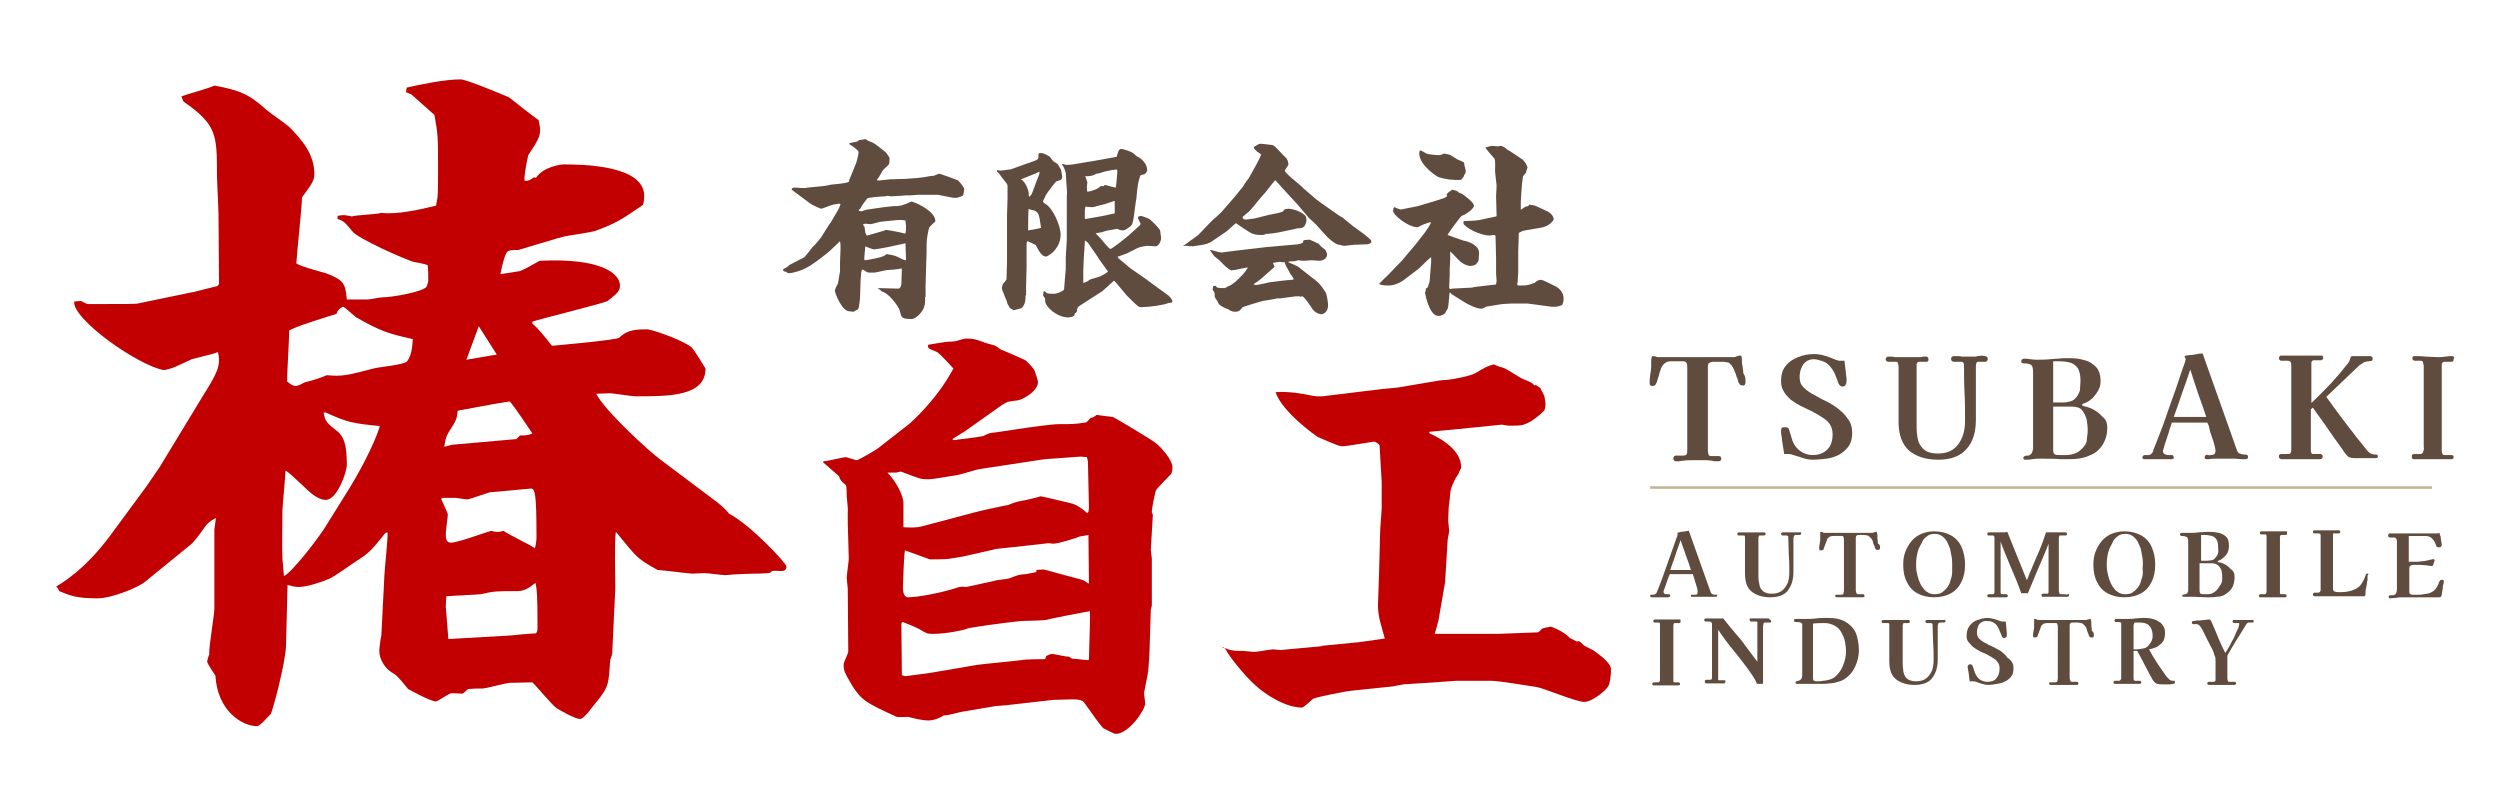<?xml version="1.0" encoding="utf-8"?>
<!-- Generator: Adobe Illustrator 25.3.1, SVG Export Plug-In . SVG Version: 6.00 Build 0)  -->
<!DOCTYPE svg PUBLIC "-//W3C//DTD SVG 1.1//EN" "http://www.w3.org/Graphics/SVG/1.1/DTD/svg11.dtd">
<svg version="1.1" id="レイヤー_1" xmlns:x="http://ns.adobe.com/Extensibility/1.0/" xmlns:i="http://ns.adobe.com/AdobeIllustrator/10.0/" xmlns:graph="http://ns.adobe.com/Graphs/1.0/"
	 xmlns="http://www.w3.org/2000/svg" xmlns:xlink="http://www.w3.org/1999/xlink" x="0px" y="0px" viewBox="0 0 485.1 157.2"
	 style="enable-background:new 0 0 485.1 157.2;" xml:space="preserve">
<style type="text/css">
	.st0{fill:#604C3F;}
	.st1{fill:#FFFFFF;stroke:#C7B299;stroke-width:0.5;stroke-miterlimit:10;}
	.st2{fill:#C20001;}
</style>
<g>
	<g>
		<g>
			<path class="st0" d="M338.7,74.1c0,0.2,0,0.3-0.1,0.5s-0.2,0.2-0.4,0.2c-0.3,0-0.5-0.1-0.6-0.2c-0.1-0.1-0.2-0.3-0.3-0.5
				c-0.1-0.3-0.1-0.6-0.3-0.9c-0.1-0.4-0.2-0.7-0.4-1.1c-0.1-0.4-0.3-0.7-0.4-0.9c-0.1-0.1-0.2-0.2-0.2-0.3
				c-0.1-0.1-0.2-0.2-0.3-0.3c-0.1-0.2-0.4-0.3-0.7-0.3c-0.3-0.1-0.7-0.1-1-0.1c-0.3,0-0.6,0-0.8,0c-0.2,0-0.5,0-0.8,0
				s-0.5,0.1-0.7,0.2c-0.2,0.1-0.3,0.3-0.3,0.7c0,0.6,0,1.2,0,1.9c0,0.6,0,1.3,0,1.9c0,2.1,0,4.1,0,6.2c0,2.1,0,4.1,0,6.2
				c0,0.2,0,0.5,0.1,0.8c0.1,0.3,0.2,0.4,0.5,0.4c0.3,0,0.5,0,0.8,0c0.3,0,0.5,0,0.8,0c0.1,0,0.3,0.1,0.3,0.2
				c0.1,0.1,0.1,0.2,0.1,0.3c0,0.3-0.2,0.5-0.5,0.5c-0.2,0-0.4,0-0.6,0c-0.2,0-0.4,0-0.6-0.1c-0.3,0-0.7-0.1-1-0.1s-0.7,0-1.1,0
				c-0.6,0-1.2,0-1.8,0s-1.2,0-1.8,0.1c-0.2,0-0.4,0-0.7,0.1c-0.2,0-0.4,0-0.7,0c-0.2,0-0.3-0.1-0.4-0.2c-0.1-0.1-0.1-0.2-0.1-0.4
				c0-0.2,0.1-0.3,0.2-0.4s0.3-0.1,0.5-0.1c0.2,0,0.4,0,0.6,0c0.2,0,0.3,0,0.5,0c0.5,0,0.7-0.1,0.8-0.3c0.1-0.2,0.1-0.5,0.1-0.9
				V71.9c0-0.7,0-1.2-0.1-1.4c-0.1-0.2-0.3-0.4-0.6-0.4c-0.3,0-0.8,0-1.5,0c-0.2,0-0.6,0-1,0c-0.4,0-0.7,0.1-0.9,0.2
				c-0.2,0.1-0.4,0.3-0.6,0.5c-0.1,0.2-0.3,0.4-0.4,0.7c-0.1,0.4-0.3,0.8-0.4,1.3c-0.1,0.4-0.3,0.9-0.4,1.3
				c-0.1,0.3-0.2,0.4-0.3,0.6c-0.1,0.1-0.3,0.2-0.6,0.2c-0.3,0-0.5-0.2-0.5-0.5c0-0.5,0-1,0.1-1.6s0.2-1.2,0.2-1.7
				c0-0.3,0-0.6,0-0.9c0-0.3,0-0.6,0.1-0.9c0-0.1,0.1-0.2,0.2-0.2c0.2,0,0.4,0,0.6,0.1c0.2,0.1,0.4,0.1,0.6,0.1c0.2,0,0.4,0,0.7,0
				c0.2,0,0.5,0,0.7,0c1,0,1.9,0,3,0c1,0,2,0,3,0c1.1,0,2.2,0,3.3,0c1.2,0,2.3,0,3.3,0c0.1,0,0.2,0,0.3,0c0.1,0,0.2,0,0.3,0
				c0.2,0,0.4-0.1,0.6-0.2c0.2-0.1,0.4-0.1,0.6-0.1c0.1,0,0.2,0,0.2,0.1c0.1,0.3,0.1,0.5,0.1,0.9c0,0.3,0,0.6,0.1,0.9
				c0.1,0.5,0.1,1,0.2,1.6C338.7,73,338.7,73.5,338.7,74.1z"/>
			<path class="st0" d="M359.4,84c0,1-0.2,1.9-0.7,2.6c-0.5,0.7-1.1,1.2-1.8,1.6s-1.6,0.7-2.5,0.8s-1.8,0.2-2.6,0.2
				c-0.7,0-1.3-0.1-1.9-0.3c-0.6-0.2-1.2-0.4-1.9-0.6c-0.3-0.1-0.6-0.2-0.9-0.2s-0.6,0-0.9,0c-0.1-0.4-0.1-0.9-0.2-1.3
				s-0.1-0.9-0.2-1.3c0-0.3-0.1-0.6-0.1-0.9c-0.1-0.3-0.1-0.6-0.1-0.9c0-0.3,0-0.5,0.1-0.6c0.1-0.2,0.3-0.2,0.6-0.2
				c0.3,0,0.4,0,0.6,0.1s0.2,0.3,0.3,0.5c0.1,0.3,0.2,0.7,0.3,1c0.1,0.3,0.2,0.7,0.3,1c0.3,0.8,0.8,1.5,1.5,2
				c0.7,0.5,1.5,0.8,2.4,0.8c1.3,0,2.2-0.4,2.9-1.1s1-1.7,1-3c0-0.7-0.2-1.3-0.5-1.8c-0.3-0.5-0.7-0.9-1.2-1.2c-0.5-0.3-1-0.7-1.6-1
				c-0.5-0.3-1.1-0.6-1.6-0.8c-0.5-0.3-1.1-0.5-1.6-0.8c-0.6-0.3-1.1-0.7-1.7-1.1c-0.5-0.5-1-1-1.3-1.6c-0.4-0.6-0.5-1.3-0.5-2
				c0-1.2,0.3-2.2,0.9-2.9c0.6-0.8,1.4-1.3,2.4-1.7c1-0.4,2-0.6,3.1-0.6c0.7,0,1.3,0.1,2,0.3c0.6,0.2,1.3,0.4,1.9,0.7
				c0.2,0.1,0.4,0.1,0.6,0.2s0.4,0.1,0.6,0.1c0.1,0,0.3,0,0.4,0c0.1,0,0.3,0,0.4,0c0.1,0.6,0.1,1.2,0.2,1.7c0.1,0.6,0.1,1.2,0.2,1.7
				c0,0.1,0,0.2,0,0.3c0,0.1,0,0.2,0,0.3c0,0.3-0.1,0.5-0.2,0.7c-0.1,0.2-0.3,0.3-0.6,0.3c-0.2,0-0.4-0.1-0.5-0.2
				c-0.1-0.1-0.2-0.3-0.3-0.5c-0.2-0.6-0.4-1.1-0.6-1.6c-0.2-0.5-0.5-1-0.9-1.5c-0.4-0.5-0.9-0.9-1.5-1.1c-0.6-0.2-1.2-0.4-1.8-0.4
				c-0.6,0-1.1,0.2-1.5,0.5c-0.4,0.3-0.7,0.8-0.9,1.3c-0.2,0.5-0.3,1.1-0.3,1.6c0,0.9,0.2,1.5,0.7,2c0.5,0.5,1,0.9,1.7,1.3
				c0.4,0.2,0.8,0.4,1.1,0.6s0.8,0.4,1.1,0.6c0.9,0.4,1.8,0.9,2.6,1.5s1.6,1.3,2.1,2.1C359.1,81.9,359.4,82.9,359.4,84z"/>
			<path class="st0" d="M385.7,69.6c0,0.1,0,0.2-0.1,0.4c-0.1,0.1-0.2,0.2-0.3,0.2c-0.2,0-0.5,0-0.7,0c-0.2,0-0.5,0-0.7,0
				c-0.2,0-0.4,0.1-0.4,0.3c-0.1,0.2-0.1,0.4-0.1,0.6c0,0.1,0,0.2,0,0.3c0,0.1,0,0.2,0,0.3c0,1.6,0,3.3,0,4.9c0,1.6,0,3.2,0,4.9
				c0,2.4-0.6,4.3-1.8,5.6c-1.2,1.4-3,2.1-5.5,2.1c-2.4,0-4.3-0.6-5.7-1.8c-1.3-1.2-2-3-2-5.5v-1.2c0-1.5,0-3.1,0-4.7s0-3.1,0-4.7
				c0-0.2,0-0.4-0.1-0.7c0-0.3-0.2-0.4-0.4-0.4c-0.2,0-0.5,0-0.7,0c-0.2,0-0.5,0-0.7,0c-0.1,0-0.2,0-0.4-0.1
				c-0.1-0.1-0.2-0.2-0.2-0.3c0-0.1,0-0.3,0.1-0.4c0.1-0.1,0.2-0.2,0.4-0.2c0.2,0,0.4,0,0.6,0c0.2,0,0.4,0,0.6,0.1
				c0.4,0,0.8,0,1.2,0c0.4,0,0.8,0,1.2,0c0.4,0,0.8,0,1.2,0s0.8,0,1.2,0c0.3,0,0.5,0,0.7-0.1c0.2,0,0.5,0,0.7,0
				c0.1,0,0.3,0.1,0.3,0.2c0.1,0.1,0.1,0.2,0.1,0.4c0,0.1,0,0.2-0.1,0.3c-0.1,0.1-0.2,0.1-0.3,0.1c-0.2,0-0.5,0-0.7,0
				c-0.2,0-0.5,0-0.7,0c-0.2,0-0.3,0.1-0.4,0.2c-0.1,0.2-0.1,0.3-0.1,0.4c0,0.3,0,0.6,0,0.9c0,0.3,0,0.6,0,0.9c0,1.6,0,3.2,0,4.8
				c0,1.6,0,3.2,0,4.8c0,0.8,0,1.5,0.1,2.2s0.2,1.3,0.5,1.8s0.7,1,1.2,1.3c0.5,0.3,1.3,0.5,2.3,0.5c1.3,0,2.3-0.3,3.1-0.9
				s1.3-1.4,1.7-2.4s0.5-2,0.5-3.2c0-1.8,0-3.6-0.1-5.3c-0.1-1.8-0.1-3.6-0.1-5.3c0-0.3-0.1-0.5-0.2-0.6c-0.1-0.1-0.3-0.1-0.6-0.1
				c-0.2,0-0.4,0-0.5,0c-0.2,0-0.4,0-0.6,0c-0.1,0-0.2,0-0.4-0.1c-0.1-0.1-0.2-0.2-0.2-0.4c0-0.1,0-0.3,0.1-0.4
				c0.1-0.1,0.2-0.2,0.4-0.2c0.3,0,0.6,0,0.8,0s0.5,0,0.8,0.1c0.2,0,0.4,0,0.5,0s0.4,0,0.5,0c0.2,0,0.4,0,0.6,0c0.2,0,0.4,0,0.6,0
				c0.3,0,0.6,0,0.8-0.1c0.3,0,0.6-0.1,0.9-0.1C385.6,69.1,385.7,69.3,385.7,69.6z"/>
			<path class="st0" d="M408.9,83c0,1.2-0.3,2.3-0.9,3.3c-0.6,0.9-1.4,1.7-2.6,2.1c-0.6,0.3-1.4,0.5-2.2,0.6
				c-0.8,0.1-1.6,0.1-2.3,0.1c-0.2,0-0.3,0-0.5,0c-0.2,0-0.3,0-0.5,0c-1.3-0.1-2.6-0.1-4-0.1c-0.5,0-1,0-1.5,0.1s-1,0.1-1.5,0.1
				c-0.1,0-0.1,0-0.2-0.1c-0.1-0.1-0.1-0.1-0.1-0.2c0-0.2,0.1-0.3,0.3-0.4s0.4-0.1,0.6-0.1c0.2,0,0.4-0.1,0.6-0.3
				c0.2-0.2,0.3-0.5,0.4-1c0-0.2,0-0.4,0-0.6s0-0.4,0-0.6c0-2.3,0-4.6,0-6.8c0-2.3,0-4.6,0-6.8c0-0.8-0.1-1.3-0.4-1.5
				c-0.3-0.2-0.8-0.3-1.5-0.3c-0.1,0-0.2,0-0.3-0.1c-0.1-0.1-0.1-0.2-0.1-0.3c0-0.3,0.2-0.5,0.6-0.5c0.4,0,0.7,0,1.1,0.1
				c0.4,0,0.7,0.1,1.1,0.1c0.9,0,1.8,0,2.8-0.1c0.9-0.1,1.8-0.1,2.8-0.2c0.2,0,0.4,0,0.5,0c0.2,0,0.3,0,0.5,0c1,0,2,0.1,2.9,0.4
				c0.9,0.2,1.6,0.7,2.2,1.3c0.6,0.6,0.9,1.6,0.9,2.8c0,0.7-0.2,1.4-0.6,2c-0.4,0.6-0.8,1.2-1.4,1.6c-0.2,0.2-0.4,0.3-0.6,0.4
				c-0.2,0.1-0.4,0.2-0.7,0.3c0,0-0.1,0-0.2,0.1c-0.1,0-0.1,0.1-0.1,0.2c0,0.1,0,0.1,0.1,0.1c0.1,0,0.2,0,0.2,0.1
				c0.3,0.1,0.6,0.1,0.8,0.2c0.3,0.1,0.5,0.2,0.8,0.3c0.8,0.4,1.5,0.9,2.1,1.6C408.6,81.3,408.9,82.1,408.9,83z M403.7,73.9
				c0-1.1-0.2-1.9-0.5-2.4c-0.3-0.5-0.8-0.9-1.4-1.1c-0.6-0.2-1.5-0.3-2.4-0.3c-0.2,0-0.4,0-0.5,0c-0.2,0-0.4,0-0.5,0v8h0.8
				c0.4,0,0.8,0,1.2,0s0.8-0.1,1.3-0.2c0.4-0.1,0.7-0.3,1-0.6c0.4-0.4,0.7-0.9,0.9-1.6C403.6,75,403.7,74.4,403.7,73.9z M405.1,83.5
				c0-0.7-0.1-1.4-0.2-2.1c-0.2-0.7-0.5-1.3-0.9-1.8s-1.1-0.7-2-0.7c-0.6,0-1.2,0-1.8,0c-0.6,0-1.2,0-1.8,0v8.4
				c0,0.5,0.1,0.8,0.4,0.9s0.6,0.1,1,0.1c0.2,0,0.4,0,0.7,0c0.2,0,0.4,0,0.7,0c0.9-0.1,1.7-0.3,2.3-0.8c0.6-0.5,1.1-1,1.4-1.8
				C404.9,85.1,405.1,84.3,405.1,83.5z"/>
			<path class="st0" d="M436.2,88.7c0,0.3-0.2,0.4-0.5,0.4c-0.1,0-0.2,0-0.3,0c-0.1,0-0.2,0-0.4,0c-0.4,0-0.9-0.1-1.4-0.1
				s-0.9,0-1.4,0c-0.6,0-1.2,0-1.8,0s-1.2,0-1.8,0.1c-0.1,0-0.1,0-0.2,0c-0.1,0-0.1,0-0.2,0c-0.3,0-0.4-0.1-0.4-0.4
				c0-0.2,0.1-0.3,0.2-0.4c0.2,0,0.3-0.1,0.5,0s0.4,0,0.5,0c0.3,0,0.6-0.1,0.7-0.2s0.2-0.4,0.2-0.7c0-0.2-0.1-0.5-0.2-1
				c-0.1-0.5-0.3-1-0.5-1.6c-0.2-0.6-0.4-1.1-0.5-1.7s-0.3-0.9-0.4-1.1h-6.9c0,0.1-0.1,0.4-0.2,0.7s-0.3,0.8-0.4,1.3
				c-0.2,0.5-0.3,1-0.5,1.5c-0.2,0.5-0.3,0.9-0.4,1.3c-0.1,0.4-0.2,0.6-0.2,0.6c0,0.3,0.1,0.6,0.3,0.7c0.2,0.1,0.4,0.2,0.7,0.2
				c0.3,0,0.5,0,0.8,0c0.1,0,0.2,0.1,0.2,0.2c0.1,0.1,0.1,0.2,0.1,0.3c0,0.1,0,0.2-0.1,0.2c-0.1,0.1-0.2,0.1-0.3,0.1
				c-0.6,0-1.2,0-1.8,0s-1.2,0-1.7,0c-0.3,0-0.6,0-0.9,0s-0.6,0-0.9,0c-0.1,0-0.2,0-0.3-0.1c-0.1-0.1-0.1-0.2-0.1-0.2
				c0-0.2,0.1-0.3,0.2-0.4c0.1-0.1,0.3-0.1,0.5-0.1c0.2,0,0.3,0,0.5,0c0.2,0,0.4-0.1,0.6-0.3c0.2-0.2,0.3-0.4,0.3-0.6
				c1.1-2.7,2.1-5.3,3-8c1-2.7,1.9-5.4,2.8-8.1c0.1-0.2,0.2-0.5,0.3-0.8c0.1-0.4,0.2-0.6,0.2-0.8c0-0.1,0-0.2-0.1-0.3
				s-0.1-0.2-0.1-0.2c0-0.1,0.1-0.1,0.3-0.2c0.2,0,0.4-0.1,0.6-0.1c0.2,0,0.3,0,0.4,0c0.4-0.1,0.8-0.1,1.1-0.2
				c0.4-0.1,0.7-0.1,1.1-0.1l6.6,18.6c0.1,0.4,0.3,0.7,0.6,0.8c0.2,0.1,0.6,0.2,1,0.2c0.2,0,0.3,0,0.4,0.1
				C436.2,88.3,436.2,88.5,436.2,88.7z M428.1,80.9c-0.5-1.5-1-3-1.6-4.6c-0.5-1.5-1-3-1.5-4.6c-0.5,1.5-1,3-1.6,4.6
				c-0.5,1.5-1,3-1.6,4.6H428.1z"/>
			<path class="st0" d="M461.4,88.5C461.4,88.5,461.4,88.5,461.4,88.5c0,0.1,0,0.2,0,0.2c-0.1,0.1-0.2,0.2-0.4,0.2
				c-0.4,0-0.8,0-1.2,0c-0.4,0-0.8,0-1.2,0h-1.7c-0.5,0-0.9-0.1-1.1-0.2s-0.5-0.4-0.8-0.8c-1-1.5-2.1-2.9-3.1-4.4s-2.1-2.9-3.1-4.4
				l-0.4,0.3c0,1.3,0,2.7,0,4s0,2.7,0,4c0,0.2,0,0.3,0.1,0.5c0.1,0.2,0.2,0.2,0.4,0.2c0.2,0,0.5,0,0.7,0c0.2,0,0.5,0,0.7,0
				c0.1,0,0.2,0.1,0.3,0.2c0.1,0.1,0.1,0.2,0.1,0.3c0,0.1,0,0.2-0.1,0.3c-0.1,0.1-0.2,0.2-0.3,0.2c-0.4,0-0.9,0-1.3,0
				c-0.4,0-0.8,0-1.3,0c-0.6,0-1.2,0-1.8,0c-0.6,0-1.2,0-1.8,0c-0.2,0-0.5,0-0.7,0c-0.2,0-0.5,0-0.7,0c-0.2,0-0.3-0.1-0.4-0.2
				c-0.1-0.1-0.1-0.2-0.1-0.4c0-0.3,0.2-0.4,0.5-0.4c0.2,0,0.4,0,0.6,0s0.4,0,0.6,0c0.4,0,0.6-0.1,0.6-0.3c0.1-0.2,0.1-0.4,0.1-0.7
				V71.5c0-0.6,0-1-0.1-1.2c-0.1-0.2-0.3-0.3-0.6-0.3c-0.3,0-0.7,0-1.2,0c-0.1,0-0.2,0-0.3-0.1c-0.1-0.1-0.2-0.2-0.2-0.3
				c0-0.1,0-0.2,0.1-0.4s0.2-0.2,0.3-0.2c0.4,0,0.8,0,1.2,0s0.8,0,1.2,0c0.6,0,1.3,0,1.9,0c0.6,0,1.2,0,1.9,0c0.3,0,0.5,0,0.8,0
				s0.5,0,0.8,0c0.1,0,0.2,0,0.3,0.1c0.1,0.1,0.1,0.2,0.1,0.3c0,0.1,0,0.2-0.1,0.3c-0.1,0.1-0.1,0.2-0.3,0.2c-0.2,0-0.5,0-0.7,0
				c-0.2,0-0.5,0-0.7,0c-0.2,0-0.3,0.1-0.4,0.2s-0.1,0.3-0.1,0.5c0,0.6,0,1.3,0,2s0,1.3,0,2v3.6c1.3-1.2,2.5-2.5,3.7-3.7
				c1.2-1.3,2.3-2.6,3.4-4c0.2-0.2,0.3-0.5,0.4-0.8c0.1-0.3,0.1-0.4,0.2-0.5c0.1-0.1,0.2-0.1,0.5-0.1l0.8,0c0.4,0,0.8,0,1.2,0
				c0.4,0,0.8,0,1.2,0c0.3,0,0.5,0.2,0.5,0.5c0,0.2-0.1,0.4-0.2,0.4c-0.1,0-0.3,0.1-0.5,0.1c-0.4,0-0.7,0.1-1,0.2
				c-0.3,0.2-0.6,0.4-0.9,0.6l-6.4,6.1c1.3,1.8,2.6,3.6,3.9,5.3c1.3,1.7,2.7,3.5,4.1,5.2c0.3,0.3,0.5,0.5,0.9,0.6
				c0.3,0.1,0.6,0.1,0.8,0.1C461.2,88.2,461.4,88.3,461.4,88.5z"/>
			<path class="st0" d="M476.1,69.7c0,0.3-0.1,0.5-0.4,0.5c-0.2,0-0.4,0-0.7,0c-0.2,0-0.4,0-0.7,0c-0.2,0-0.3,0.1-0.4,0.2
				c-0.1,0.2-0.1,0.3-0.1,0.5c0,0.6,0,1.3,0,1.9c0,0.6,0,1.3,0,1.9c0,2,0,4,0,6c0,2,0,4,0,6c0,0.1,0,0.3,0,0.6c0,0.3,0,0.5,0.1,0.7
				c0.1,0.2,0.2,0.3,0.4,0.3c0.2,0,0.5,0,0.7,0c0.2,0,0.5,0,0.7,0c0.1,0,0.2,0,0.3,0.1c0.1,0.1,0.1,0.2,0.1,0.3s0,0.2-0.1,0.3
				c-0.1,0.1-0.2,0.1-0.3,0.1c-0.6,0-1.2,0-1.8,0c-0.6,0-1.2,0-1.8,0s-1.2,0-1.8,0c-0.6,0-1.2,0-1.8,0c-0.2,0-0.3,0-0.4-0.1
				c-0.1-0.1-0.1-0.2-0.1-0.4c0-0.1,0-0.3,0.1-0.4c0.1-0.1,0.2-0.1,0.3-0.1c0.2,0,0.4,0,0.6,0c0.2,0,0.4,0,0.6,0
				c0.3,0,0.4-0.1,0.5-0.2c0.1-0.2,0.1-0.4,0.2-0.6s0-0.4,0-0.6l0-15.5c0-0.2,0-0.4-0.1-0.7c0-0.3-0.2-0.5-0.4-0.5
				c-0.1,0-0.1,0-0.1,0s-0.1,0-0.1,0c-0.2,0-0.4,0-0.5,0c-0.2,0-0.3,0-0.5,0c-0.3,0-0.5-0.2-0.5-0.5c0-0.1,0-0.2,0.1-0.3
				s0.2-0.1,0.3-0.1c0.8,0,1.5,0,2.3,0.1c0.8,0,1.5,0.1,2.3,0.1c0.5,0,0.9,0,1.4-0.1s0.9-0.1,1.4-0.1c0.1,0,0.2,0.1,0.3,0.2
				S476.1,69.6,476.1,69.7z"/>
			<path class="st0" d="M333.2,115.5c0,0.2-0.1,0.3-0.3,0.3c-0.1,0-0.1,0-0.2,0s-0.1,0-0.2,0c-0.3,0-0.6,0-0.9,0c-0.3,0-0.6,0-0.9,0
				c-0.4,0-0.8,0-1.1,0s-0.8,0-1.1,0c0,0-0.1,0-0.1,0c0,0-0.1,0-0.1,0c-0.2,0-0.2-0.1-0.2-0.2c0-0.1,0-0.2,0.1-0.2s0.2,0,0.3,0
				c0.1,0,0.2,0,0.3,0c0.2,0,0.4,0,0.5-0.1s0.1-0.2,0.1-0.5c0-0.1,0-0.3-0.1-0.7c-0.1-0.3-0.2-0.7-0.3-1c-0.1-0.4-0.2-0.7-0.3-1
				s-0.2-0.6-0.2-0.7H324c0,0.1-0.1,0.2-0.2,0.5c-0.1,0.2-0.2,0.5-0.3,0.8c-0.1,0.3-0.2,0.6-0.3,0.9c-0.1,0.3-0.2,0.6-0.3,0.8
				s-0.1,0.4-0.1,0.4c0,0.2,0.1,0.4,0.2,0.4c0.1,0.1,0.3,0.1,0.4,0.1s0.3,0,0.5,0c0.1,0,0.1,0,0.1,0.1c0,0.1,0.1,0.1,0.1,0.2
				c0,0.1,0,0.1-0.1,0.2c-0.1,0-0.1,0.1-0.2,0.1c-0.4,0-0.7,0-1.1,0c-0.4,0-0.7,0-1.1,0c-0.2,0-0.4,0-0.5,0c-0.2,0-0.4,0-0.6,0
				c-0.1,0-0.1,0-0.2-0.1c-0.1,0-0.1-0.1-0.1-0.2c0-0.1,0-0.2,0.1-0.2s0.2,0,0.3,0s0.2,0,0.3,0c0.1,0,0.3-0.1,0.4-0.2
				c0.1-0.1,0.2-0.2,0.2-0.3c0.7-1.7,1.3-3.4,1.9-5.1c0.6-1.7,1.2-3.4,1.8-5.1c0-0.1,0.1-0.3,0.2-0.5s0.1-0.4,0.1-0.5
				c0-0.1,0-0.1,0-0.2c0-0.1,0-0.1,0-0.1c0,0,0.1-0.1,0.2-0.1c0.1,0,0.2,0,0.4-0.1c0.1,0,0.2,0,0.2,0c0.2,0,0.5-0.1,0.7-0.1
				c0.2,0,0.5-0.1,0.7-0.1l4.2,11.8c0.1,0.3,0.2,0.4,0.4,0.5c0.2,0.1,0.4,0.1,0.6,0.1c0.1,0,0.2,0,0.3,0S333.2,115.4,333.2,115.5z
				 M328.1,110.6c-0.3-1-0.6-1.9-1-2.9c-0.3-1-0.7-1.9-1-2.9c-0.3,1-0.7,1.9-1,2.9c-0.3,1-0.7,1.9-1,2.9H328.1z"/>
			<path class="st0" d="M349.5,103.5c0,0.1,0,0.2-0.1,0.2c-0.1,0.1-0.1,0.1-0.2,0.1c-0.1,0-0.3,0-0.4,0c-0.1,0-0.3,0-0.4,0
				s-0.2,0.1-0.3,0.2c0,0.1-0.1,0.3-0.1,0.4c0,0.1,0,0.1,0,0.2s0,0.1,0,0.2c0,1,0,2.1,0,3.1c0,1,0,2,0,3.1c0,1.5-0.4,2.7-1.1,3.6
				c-0.7,0.9-1.9,1.3-3.4,1.3c-1.5,0-2.7-0.4-3.6-1.1c-0.9-0.7-1.3-1.9-1.3-3.5v-0.8c0-1,0-2,0-2.9c0-1,0-2,0-3c0-0.1,0-0.2,0-0.4
				c0-0.2-0.1-0.3-0.2-0.3c-0.1,0-0.3,0-0.5,0c-0.2,0-0.3,0-0.5,0c-0.1,0-0.2,0-0.2-0.1c-0.1-0.1-0.1-0.1-0.1-0.2
				c0-0.1,0-0.2,0.1-0.2c0.1-0.1,0.1-0.1,0.2-0.1c0.1,0,0.3,0,0.4,0c0.1,0,0.3,0,0.4,0c0.3,0,0.5,0,0.8,0c0.3,0,0.5,0,0.8,0
				c0.3,0,0.5,0,0.8,0c0.2,0,0.5,0,0.7,0c0.2,0,0.3,0,0.5,0s0.3,0,0.5,0c0.1,0,0.2,0,0.2,0.1c0.1,0.1,0.1,0.1,0.1,0.2
				c0,0.1,0,0.2-0.1,0.2c-0.1,0.1-0.1,0.1-0.2,0.1c-0.1,0-0.3,0-0.4,0c-0.1,0-0.3,0-0.4,0c-0.1,0-0.2,0-0.2,0.1s-0.1,0.2-0.1,0.3
				c0,0.2,0,0.4,0,0.5c0,0.2,0,0.4,0,0.5c0,1,0,2,0,3.1c0,1,0,2,0,3.1c0,0.5,0,1,0.1,1.4s0.1,0.8,0.3,1.2c0.2,0.3,0.4,0.6,0.8,0.8
				s0.8,0.3,1.4,0.3c0.8,0,1.5-0.2,2-0.6c0.5-0.4,0.8-0.9,1.1-1.5c0.2-0.6,0.3-1.3,0.3-2c0-1.1,0-2.2-0.1-3.4c0-1.1-0.1-2.2-0.1-3.4
				c0-0.2,0-0.3-0.1-0.3c-0.1-0.1-0.2-0.1-0.4-0.1c-0.1,0-0.2,0-0.3,0c-0.1,0-0.2,0-0.3,0c-0.1,0-0.2,0-0.2-0.1s-0.1-0.1-0.1-0.2
				s0-0.2,0.1-0.2c0.1-0.1,0.1-0.1,0.2-0.1c0.2,0,0.4,0,0.5,0c0.2,0,0.3,0,0.5,0c0.1,0,0.2,0,0.3,0c0.1,0,0.2,0,0.3,0
				c0.1,0,0.3,0,0.4,0c0.1,0,0.3,0,0.4,0c0.2,0,0.4,0,0.5,0c0.2,0,0.4,0,0.5,0C349.4,103.2,349.5,103.3,349.5,103.5z"/>
			<path class="st0" d="M364.8,106.3c0,0.1,0,0.2-0.1,0.3c-0.1,0.1-0.1,0.1-0.3,0.1c-0.2,0-0.3,0-0.4-0.1c-0.1-0.1-0.1-0.2-0.2-0.3
				c0-0.2-0.1-0.4-0.2-0.6c-0.1-0.2-0.2-0.5-0.2-0.7c-0.1-0.2-0.2-0.4-0.3-0.5c0-0.1-0.1-0.1-0.2-0.2s-0.1-0.1-0.2-0.2
				c-0.1-0.1-0.2-0.2-0.4-0.2c-0.2,0-0.4-0.1-0.6-0.1s-0.4,0-0.5,0c-0.1,0-0.3,0-0.5,0c-0.2,0-0.3,0-0.4,0.1
				c-0.1,0.1-0.2,0.2-0.2,0.4c0,0.4,0,0.8,0,1.2s0,0.8,0,1.2c0,1.3,0,2.6,0,3.9c0,1.3,0,2.6,0,3.9c0,0.1,0,0.3,0.1,0.5
				c0,0.2,0.2,0.3,0.3,0.3c0.2,0,0.3,0,0.5,0c0.2,0,0.3,0,0.5,0c0.1,0,0.2,0,0.2,0.1c0,0.1,0.1,0.1,0.1,0.2c0,0.2-0.1,0.3-0.3,0.3
				c-0.1,0-0.3,0-0.4,0c-0.1,0-0.3,0-0.4,0c-0.2,0-0.4,0-0.6,0s-0.4,0-0.7,0c-0.4,0-0.8,0-1.1,0s-0.8,0-1.1,0c-0.1,0-0.3,0-0.4,0
				c-0.1,0-0.3,0-0.4,0c-0.1,0-0.2,0-0.2-0.1c-0.1-0.1-0.1-0.1-0.1-0.2c0-0.1,0.1-0.2,0.2-0.2c0.1,0,0.2,0,0.3,0c0.1,0,0.2,0,0.3,0
				c0.1,0,0.2,0,0.3,0c0.3,0,0.5-0.1,0.5-0.2c0-0.1,0.1-0.3,0.1-0.6v-9.5c0-0.4,0-0.7-0.1-0.9c0-0.2-0.2-0.2-0.4-0.2s-0.5,0-1,0
				c-0.1,0-0.3,0-0.6,0c-0.3,0-0.4,0.1-0.6,0.1c-0.1,0.1-0.3,0.2-0.4,0.3c-0.1,0.1-0.2,0.3-0.2,0.4c-0.1,0.3-0.2,0.5-0.3,0.8
				s-0.2,0.5-0.3,0.8c0,0.2-0.1,0.3-0.2,0.3c-0.1,0.1-0.2,0.1-0.4,0.1c-0.2,0-0.3-0.1-0.3-0.3c0-0.3,0-0.6,0.1-1s0.1-0.7,0.1-1.1
				c0-0.2,0-0.4,0-0.6c0-0.2,0-0.4,0-0.5c0-0.1,0.1-0.1,0.1-0.1c0.1,0,0.3,0,0.4,0.1s0.3,0.1,0.4,0.1c0.1,0,0.3,0,0.4,0
				c0.1,0,0.3,0,0.4,0c0.6,0,1.2,0,1.9,0s1.3,0,1.9,0c0.7,0,1.4,0,2.1,0c0.7,0,1.4,0,2.1,0c0.1,0,0.1,0,0.2,0s0.1,0,0.2,0
				c0.1,0,0.2-0.1,0.4-0.1c0.1,0,0.2-0.1,0.4-0.1c0.1,0,0.1,0,0.1,0.1c0,0.2,0.1,0.3,0.1,0.6c0,0.2,0,0.4,0,0.6c0,0.3,0.1,0.6,0.1,1
				C364.8,105.6,364.8,106,364.8,106.3z"/>
			<path class="st0" d="M381.3,109.5c0,1.3-0.2,2.4-0.7,3.4c-0.5,1-1.1,1.7-2,2.2c-0.9,0.5-2,0.8-3.3,0.8c-1.3,0-2.4-0.3-3.3-0.8
				s-1.6-1.3-2-2.2c-0.5-0.9-0.7-2.1-0.7-3.3c0-0.9,0.1-1.7,0.4-2.5s0.7-1.5,1.2-2.1s1.2-1.1,1.9-1.4c0.7-0.3,1.6-0.5,2.5-0.5
				c1.3,0,2.4,0.3,3.3,0.8s1.6,1.3,2,2.2S381.3,108.2,381.3,109.5z M378.8,109.5c0-0.4,0-0.9-0.1-1.4s-0.2-1.1-0.3-1.6
				c-0.2-0.5-0.4-1-0.6-1.4s-0.6-0.8-1-1.1c-0.4-0.3-0.9-0.4-1.4-0.4c-0.6,0-1,0.1-1.4,0.4c-0.4,0.3-0.8,0.6-1,1.1s-0.5,0.9-0.7,1.4
				c-0.2,0.5-0.3,1-0.4,1.6s-0.1,1-0.1,1.4s0,0.9,0.1,1.4c0.1,0.5,0.2,1,0.4,1.6c0.2,0.5,0.4,1,0.7,1.4c0.3,0.4,0.6,0.8,1,1
				c0.4,0.3,0.9,0.4,1.4,0.4c0.6,0,1.1-0.1,1.5-0.4c0.4-0.3,0.7-0.6,1-1c0.3-0.4,0.5-0.9,0.6-1.4c0.2-0.5,0.3-1,0.3-1.6
				C378.8,110.4,378.8,109.9,378.8,109.5z"/>
			<path class="st0" d="M401.5,115.4c0,0.2-0.1,0.4-0.3,0.4c-0.4,0-0.8,0-1.2,0c-0.4,0-0.8,0-1.2,0c-0.4,0-0.8,0-1.2,0
				c-0.4,0-0.8,0-1.2,0c-0.1,0-0.2,0-0.2-0.1c0-0.1-0.1-0.2-0.1-0.2s0-0.2,0.1-0.2c0.1-0.1,0.2-0.1,0.2-0.1c0.1,0,0.2,0,0.3,0
				c0.1,0,0.2,0,0.3,0c0,0,0.1,0,0.1,0s0.1,0,0.1,0c0.2,0,0.3-0.1,0.3-0.3c0-0.2,0-0.4,0-0.5v-8.9c-0.6,1.6-1.3,3.2-2,4.8
				c-0.7,1.6-1.3,3.2-2,4.8h-1.3c-0.6-1.7-1.3-3.4-2-5c-0.7-1.7-1.4-3.3-2-5c0,1.6,0,3.1,0,4.7c0,1.6,0,3.1,0,4.7c0,0.1,0,0.3,0,0.5
				c0,0.2,0.1,0.3,0.3,0.3c0.1,0,0.3,0,0.4,0c0.1,0,0.3,0,0.4,0c0.1,0,0.1,0,0.2,0.1c0.1,0.1,0.1,0.1,0.1,0.2c0,0.1,0,0.1-0.1,0.2
				c0,0.1-0.1,0.1-0.2,0.1c-0.2,0-0.4,0-0.6,0c-0.2,0-0.4,0-0.6,0c-0.4,0-0.7,0-1.1,0c-0.4,0-0.7,0-1.1,0c-0.1,0-0.2,0-0.2-0.1
				s-0.1-0.1-0.1-0.2c0-0.1,0-0.2,0.1-0.2c0.1,0,0.1-0.1,0.2-0.1c0.1,0,0.2,0,0.3,0c0.1,0,0.2,0,0.3,0c0.2,0,0.3,0,0.4-0.1
				c0.1-0.1,0.1-0.2,0.1-0.4c0-1.7,0-3.5,0-5.2c0-1.7,0-3.5,0-5.2c0-0.2,0-0.3-0.1-0.4s-0.2-0.1-0.4-0.1c-0.1,0-0.2,0-0.3,0
				c-0.1,0-0.2,0-0.3,0c-0.1,0-0.2,0-0.2-0.1c-0.1-0.1-0.1-0.1-0.1-0.2c0-0.2,0.1-0.3,0.3-0.3c0.3,0,0.5,0,0.8,0s0.6,0,0.8,0
				c0.3,0,0.7,0,1,0s0.7,0,1-0.1l3.8,9.4c0.6-1.6,1.3-3.1,1.9-4.6c0.7-1.5,1.3-3.1,1.8-4.7c0.3,0,0.5,0,0.8,0s0.5,0,0.8,0
				c0.4,0,0.7,0,1.1,0c0.4,0,0.7,0,1.1,0c0.1,0,0.2,0,0.2,0.1s0.1,0.1,0.1,0.2s0,0.1-0.1,0.2c0,0.1-0.1,0.1-0.2,0.1
				c-0.2,0-0.3,0-0.5,0c-0.2,0-0.3,0-0.5,0c-0.1,0-0.2,0-0.2,0.1s-0.1,0.2-0.1,0.3c0,0.7,0,1.3,0,2c0,0.7,0,1.3,0,2c0,1,0,2,0,3
				c0,1,0,2,0,3c0,0.1,0,0.2,0,0.4c0,0.1,0.1,0.3,0.1,0.4s0.2,0.2,0.3,0.2c0.1,0,0.3,0,0.4,0c0.1,0,0.3,0,0.4,0c0.1,0,0.1,0,0.2,0.1
				C401.5,115.2,401.5,115.3,401.5,115.4z"/>
			<path class="st0" d="M418.2,109.5c0,1.3-0.2,2.4-0.7,3.4c-0.5,1-1.1,1.7-2,2.2c-0.9,0.5-2,0.8-3.3,0.8c-1.3,0-2.4-0.3-3.3-0.8
				s-1.6-1.3-2-2.2c-0.5-0.9-0.7-2.1-0.7-3.3c0-0.9,0.1-1.7,0.4-2.5s0.7-1.5,1.2-2.1s1.2-1.1,1.9-1.4c0.7-0.3,1.6-0.5,2.5-0.5
				c1.3,0,2.4,0.3,3.3,0.8s1.6,1.3,2,2.2S418.2,108.2,418.2,109.5z M415.8,109.5c0-0.4,0-0.9-0.1-1.4s-0.2-1.1-0.3-1.6
				c-0.2-0.5-0.4-1-0.6-1.4s-0.6-0.8-1-1.1c-0.4-0.3-0.9-0.4-1.4-0.4c-0.6,0-1,0.1-1.4,0.4c-0.4,0.3-0.8,0.6-1,1.1s-0.5,0.9-0.7,1.4
				c-0.2,0.5-0.3,1-0.4,1.6s-0.1,1-0.1,1.4s0,0.9,0.1,1.4c0.1,0.5,0.2,1,0.4,1.6c0.2,0.5,0.4,1,0.7,1.4c0.3,0.4,0.6,0.8,1,1
				c0.4,0.3,0.9,0.4,1.4,0.4c0.6,0,1.1-0.1,1.5-0.4c0.4-0.3,0.7-0.6,1-1c0.3-0.4,0.5-0.9,0.6-1.4c0.2-0.5,0.3-1,0.3-1.6
				C415.7,110.4,415.8,109.9,415.8,109.5z"/>
			<path class="st0" d="M433.6,112c0,0.8-0.2,1.5-0.5,2.1c-0.4,0.6-0.9,1-1.6,1.4c-0.4,0.2-0.9,0.3-1.4,0.3c-0.5,0.1-1,0.1-1.4,0.1
				c-0.1,0-0.2,0-0.3,0c-0.1,0-0.2,0-0.3,0c-0.8,0-1.7-0.1-2.5-0.1c-0.3,0-0.6,0-1,0s-0.6,0-1,0c0,0-0.1,0-0.1-0.1s-0.1-0.1-0.1-0.1
				c0-0.1,0.1-0.2,0.2-0.2c0.1,0,0.2-0.1,0.4-0.1s0.3-0.1,0.4-0.2c0.1-0.1,0.2-0.3,0.2-0.6c0-0.1,0-0.3,0-0.4c0-0.1,0-0.3,0-0.4
				c0-1.4,0-2.9,0-4.3c0-1.4,0-2.9,0-4.3c0-0.5-0.1-0.8-0.3-0.9c-0.2-0.1-0.5-0.2-1-0.2c-0.1,0-0.2,0-0.2-0.1s-0.1-0.1-0.1-0.2
				c0-0.2,0.1-0.3,0.4-0.3c0.2,0,0.5,0,0.7,0c0.2,0,0.5,0,0.7,0c0.6,0,1.2,0,1.7-0.1c0.6,0,1.2-0.1,1.7-0.1c0.1,0,0.2,0,0.3,0
				s0.2,0,0.3,0c0.6,0,1.3,0.1,1.8,0.2c0.6,0.2,1,0.4,1.4,0.8c0.4,0.4,0.5,1,0.5,1.8c0,0.4-0.1,0.9-0.3,1.3c-0.2,0.4-0.5,0.7-0.9,1
				c-0.1,0.1-0.2,0.2-0.4,0.3c-0.1,0.1-0.3,0.1-0.4,0.2c0,0-0.1,0-0.1,0.1c-0.1,0-0.1,0.1-0.1,0.1c0,0,0,0.1,0.1,0.1
				c0.1,0,0.1,0,0.1,0c0.2,0,0.4,0.1,0.5,0.1c0.2,0.1,0.3,0.1,0.5,0.2c0.5,0.2,1,0.6,1.3,1C433.5,110.8,433.6,111.4,433.6,112z
				 M430.4,106.2c0-0.7-0.1-1.2-0.3-1.5c-0.2-0.3-0.5-0.6-0.9-0.7c-0.4-0.1-0.9-0.2-1.5-0.2c-0.1,0-0.2,0-0.3,0c-0.1,0-0.2,0-0.3,0
				v5h0.5c0.2,0,0.5,0,0.8,0c0.3,0,0.5-0.1,0.8-0.1c0.3-0.1,0.5-0.2,0.6-0.4c0.3-0.3,0.5-0.6,0.6-1S430.4,106.5,430.4,106.2z
				 M431.2,112.3c0-0.5,0-0.9-0.1-1.4s-0.3-0.8-0.6-1.1s-0.7-0.5-1.3-0.5c-0.4,0-0.8,0-1.2,0c-0.4,0-0.8,0-1.2,0v5.3
				c0,0.3,0.1,0.5,0.2,0.6c0.2,0.1,0.4,0.1,0.6,0.1c0.1,0,0.3,0,0.4,0c0.1,0,0.3,0,0.4,0c0.6,0,1-0.2,1.4-0.5
				c0.4-0.3,0.7-0.7,0.9-1.1C431.1,113.3,431.2,112.8,431.2,112.3z"/>
			<path class="st0" d="M443.8,103.5c0,0.2-0.1,0.3-0.3,0.3c-0.1,0-0.3,0-0.4,0c-0.1,0-0.3,0-0.4,0c-0.1,0-0.2,0-0.2,0.1
				c0,0.1-0.1,0.2-0.1,0.3c0,0.4,0,0.8,0,1.2c0,0.4,0,0.8,0,1.2c0,1.2,0,2.5,0,3.8c0,1.3,0,2.5,0,3.8c0,0.1,0,0.2,0,0.4
				c0,0.2,0,0.3,0,0.5c0,0.1,0.1,0.2,0.2,0.2c0.1,0,0.3,0,0.4,0c0.1,0,0.3,0,0.4,0c0.1,0,0.1,0,0.2,0.1s0.1,0.1,0.1,0.2
				c0,0.1,0,0.2-0.1,0.2c-0.1,0.1-0.1,0.1-0.2,0.1c-0.4,0-0.8,0-1.2,0c-0.4,0-0.8,0-1.2,0c-0.4,0-0.8,0-1.2,0c-0.4,0-0.8,0-1.2,0
				c-0.1,0-0.2,0-0.2-0.1c0,0-0.1-0.1-0.1-0.2c0-0.1,0-0.2,0.1-0.2s0.1-0.1,0.2-0.1c0.1,0,0.2,0,0.4,0c0.1,0,0.2,0,0.4,0
				c0.2,0,0.3-0.1,0.3-0.2c0.1-0.1,0.1-0.2,0.1-0.4c0-0.1,0-0.3,0-0.4l0-9.8c0-0.1,0-0.3,0-0.5c0-0.2-0.1-0.3-0.2-0.3
				c0,0-0.1,0-0.1,0s-0.1,0-0.1,0c-0.1,0-0.2,0-0.3,0c-0.1,0-0.2,0-0.3,0c-0.2,0-0.3-0.1-0.3-0.3c0-0.1,0-0.1,0.1-0.2
				c0.1-0.1,0.1-0.1,0.2-0.1c0.5,0,1,0,1.5,0c0.5,0,1,0,1.5,0c0.3,0,0.6,0,0.9,0c0.3,0,0.6,0,0.9,0c0.1,0,0.2,0,0.2,0.1
				C443.7,103.4,443.8,103.5,443.8,103.5z"/>
			<path class="st0" d="M459.4,111.8c0,0.2,0,0.4,0,0.5c0,0.2,0,0.4-0.1,0.6c0,0.4-0.1,0.8-0.2,1.2c-0.1,0.4-0.1,0.8-0.1,1.2
				c0,0.1,0,0.2-0.1,0.3c-0.1,0.1-0.1,0.1-0.3,0.1c-0.1,0-0.2,0-0.3,0c-0.1,0-0.3,0-0.4,0c-0.1,0-0.3,0-0.4,0c-0.7,0-1.4,0-2.1,0
				s-1.4,0-2.1,0h-1.9c-0.2,0-0.5,0-0.7,0c-0.2,0-0.5,0-0.7,0c-0.1,0-0.3,0-0.4,0c-0.1,0-0.2,0-0.4,0c-0.1,0-0.2,0-0.3-0.1
				s-0.1-0.1-0.1-0.2c0-0.1,0-0.2,0.1-0.3s0.2-0.1,0.2-0.1s0.2,0,0.3,0s0.2,0,0.3,0c0.2,0,0.3,0,0.4-0.1c0.1-0.1,0.2-0.2,0.2-0.4
				c0-1.8,0-3.5,0-5.3c0-1.8,0-3.5,0-5.3c0-0.1,0-0.2-0.1-0.3c-0.1,0-0.1-0.1-0.3-0.1s-0.3,0-0.4,0c-0.1,0-0.3,0-0.4,0
				c-0.1,0-0.2,0-0.2-0.1c-0.1-0.1-0.1-0.1-0.1-0.2c0-0.2,0.1-0.3,0.3-0.3c0.1,0,0.3,0,0.4,0c0.1,0,0.3,0,0.4,0c0.3,0,0.5,0,0.8,0
				c0.3,0,0.5,0,0.8,0c0.2,0,0.5,0,0.7,0c0.2,0,0.4,0,0.7,0c0.2,0,0.3,0,0.5,0c0.1,0,0.3,0,0.4,0c0.2,0,0.3,0.1,0.3,0.3
				c0,0.1,0,0.2-0.1,0.2c0,0.1-0.1,0.1-0.2,0.1c-0.1,0-0.3,0-0.4,0c-0.1,0-0.3,0-0.5,0c-0.1,0-0.2,0-0.2,0.1s0,0.2,0,0.3
				c0,0.4,0,0.8,0,1.2c0,0.4,0,0.8,0,1.2c0,1.3,0,2.6,0,4c0,1.3,0,2.7,0,4c0,0.1,0,0.2,0.1,0.3s0.1,0.2,0.3,0.2
				c0.1,0,0.3,0.1,0.5,0.1s0.3,0,0.5,0c0.9,0,1.6-0.1,2.2-0.3c0.6-0.2,1.2-0.5,1.6-0.9c0.4-0.5,0.8-1.1,1.1-2c0-0.1,0.1-0.2,0.1-0.3
				c0.1-0.1,0.1-0.1,0.3-0.1c0.1,0,0.1,0,0.2,0.1C459.4,111.6,459.4,111.7,459.4,111.8z"/>
			<path class="st0" d="M474.2,112.8c0,0.2,0,0.4-0.1,0.6s-0.1,0.4-0.1,0.6c0,0.2,0,0.4-0.1,0.7c0,0.2-0.1,0.5-0.1,0.7
				c0,0.2-0.1,0.3-0.2,0.4s-0.2,0.1-0.4,0.1c-1.2,0-2.3,0-3.5,0c-1.2,0-2.3,0-3.5,0c-0.4,0-0.8,0-1.2,0.1c-0.4,0-0.8,0.1-1.2,0.1
				c-0.2,0-0.3-0.1-0.3-0.3s0.1-0.3,0.3-0.3c0.2,0,0.4,0,0.5,0c0.2,0,0.4-0.1,0.6-0.3c0.1-0.2,0.2-0.5,0.2-0.9v-9.2
				c0-0.2,0-0.4-0.1-0.5c-0.1-0.2-0.2-0.3-0.4-0.3c-0.1,0-0.3,0-0.4,0c-0.1,0-0.3,0-0.4,0c-0.3,0-0.4-0.1-0.4-0.4
				c0-0.1,0-0.2,0.1-0.3s0.2-0.1,0.3-0.1c0.3,0,0.7,0,1,0c0.3,0,0.6,0,1,0c1.1,0,2.1,0,3.2,0c1.1,0,2.1,0,3.2,0c0.2,0,0.4,0,0.6,0
				c0.2,0,0.4,0,0.6-0.1c0,0.2,0,0.4,0.1,0.5s0.1,0.4,0.1,0.5c0,0.2,0.1,0.4,0.1,0.7c0.1,0.2,0.1,0.5,0.1,0.7c0,0.1-0.1,0.2-0.2,0.3
				c-0.1,0.1-0.2,0.1-0.4,0.1c-0.3,0-0.5-0.1-0.5-0.4c-0.2-0.5-0.4-1-0.8-1.3c-0.3-0.4-0.8-0.5-1.4-0.5h-3.1v5c0.4,0,0.9,0,1.3,0
				c0.4,0,0.8,0,1.3-0.1c0.4,0,0.8-0.1,1.2-0.2c0.2,0,0.3-0.1,0.5-0.1c0.2-0.1,0.3-0.1,0.5-0.1c0.1,0,0.2,0.1,0.2,0.2
				c0,0.1,0,0.2-0.1,0.4s-0.1,0.3-0.1,0.4c-0.1,0.1-0.1,0.2-0.2,0.3s-0.2,0-0.3,0c-0.3,0-0.5,0-0.8-0.1c-0.4,0-0.9-0.1-1.3-0.1
				c-0.4,0-0.9,0-1.3,0c-0.2,0-0.5,0.1-0.6,0.2c-0.2,0.1-0.2,0.3-0.2,0.6v4.2c0,0.3,0,0.5,0.1,0.6c0.1,0.1,0.3,0.2,0.5,0.2
				c0.3,0,0.6,0,1,0s0.8,0,1.2-0.1s0.8-0.1,1.1-0.2c0.3-0.1,0.6-0.3,0.9-0.5c0.2-0.2,0.4-0.4,0.6-0.8c0.2-0.3,0.3-0.6,0.4-0.9
				c0.1-0.1,0.1-0.2,0.2-0.3c0.1-0.1,0.2-0.1,0.3-0.1c0.1,0,0.2,0,0.3,0.1C474.2,112.5,474.2,112.6,474.2,112.8z"/>
			<path class="st0" d="M326.1,120.6c0,0.2-0.1,0.3-0.3,0.3c-0.1,0-0.3,0-0.4,0c-0.1,0-0.3,0-0.4,0c-0.1,0-0.2,0-0.2,0.1
				c0,0.1-0.1,0.2-0.1,0.3c0,0.4,0,0.8,0,1.2c0,0.4,0,0.8,0,1.2c0,1.2,0,2.5,0,3.8c0,1.3,0,2.5,0,3.8c0,0.1,0,0.2,0,0.4
				c0,0.2,0,0.3,0,0.5c0,0.1,0.1,0.2,0.2,0.2c0.1,0,0.3,0,0.4,0c0.1,0,0.3,0,0.4,0c0.1,0,0.1,0,0.2,0.1s0.1,0.1,0.1,0.2
				c0,0.1,0,0.2-0.1,0.2c-0.1,0.1-0.1,0.1-0.2,0.1c-0.4,0-0.8,0-1.2,0c-0.4,0-0.8,0-1.2,0c-0.4,0-0.8,0-1.2,0c-0.4,0-0.8,0-1.2,0
				c-0.1,0-0.2,0-0.2-0.1c0,0-0.1-0.1-0.1-0.2c0-0.1,0-0.2,0.1-0.2s0.1-0.1,0.2-0.1c0.1,0,0.2,0,0.4,0c0.1,0,0.2,0,0.4,0
				c0.2,0,0.3-0.1,0.3-0.2c0.1-0.1,0.1-0.2,0.1-0.4c0-0.1,0-0.3,0-0.4l0-9.8c0-0.1,0-0.3,0-0.5c0-0.2-0.1-0.3-0.2-0.3
				c0,0-0.1,0-0.1,0s-0.1,0-0.1,0c-0.1,0-0.2,0-0.3,0c-0.1,0-0.2,0-0.3,0c-0.2,0-0.3-0.1-0.3-0.3c0-0.1,0-0.1,0.1-0.2
				c0.1-0.1,0.1-0.1,0.2-0.1c0.5,0,1,0,1.5,0c0.5,0,1,0,1.5,0c0.3,0,0.6,0,0.9,0c0.3,0,0.6,0,0.9,0c0.1,0,0.2,0,0.2,0.1
				C326.1,120.4,326.1,120.5,326.1,120.6z"/>
			<path class="st0" d="M343.7,120.5c0,0.2-0.1,0.3-0.3,0.3c-0.1,0-0.2,0-0.3,0c-0.1,0-0.2,0-0.3,0c0,0-0.1,0-0.2,0s-0.1,0-0.2,0
				c-0.1,0-0.2,0.1-0.2,0.2c0,0.1-0.1,0.3-0.1,0.5c0,0.2,0,0.3,0,0.3v10.6c0,0.1,0,0.1,0,0.2c0,0.1-0.1,0.1-0.2,0.1
				c-0.2,0-0.3,0-0.5,0c-0.2,0-0.4,0-0.5,0c-0.1-0.3-0.2-0.6-0.4-0.9c-0.2-0.3-0.3-0.5-0.5-0.8c-1-1.5-2.2-3-3.3-4.4
				c-1.2-1.4-2.3-2.9-3.3-4.4c0,1.5,0,3.1,0,4.6c0,1.5,0,3.1,0,4.6c0,0.1,0,0.2,0,0.4s0.1,0.2,0.2,0.2c0.2,0,0.3,0,0.5,0
				c0.2,0,0.3,0,0.5,0c0.1,0,0.2,0,0.2,0.1c0,0.1,0,0.2,0,0.2c0,0.1,0,0.2-0.1,0.2c0,0.1-0.1,0.1-0.2,0.1c-0.2,0-0.4,0-0.6,0
				c-0.2,0-0.4,0-0.6,0c-0.3,0-0.5,0-0.8,0s-0.5,0-0.8,0c-0.1,0-0.2,0-0.3,0s-0.2,0-0.3,0c-0.2,0-0.3-0.1-0.3-0.4
				c0-0.1,0-0.2,0.1-0.2c0.1-0.1,0.1-0.1,0.2-0.1c0.1,0,0.2,0,0.3,0c0.1,0,0.2,0,0.3,0c0.2,0,0.3,0,0.4-0.1c0.1-0.1,0.1-0.2,0.1-0.4
				c0-1.6,0-3.1,0-4.7c0-1.6,0-3.1,0-4.7c0-0.1,0-0.3,0-0.4c0-0.1,0-0.3,0-0.4s0-0.3-0.1-0.4c-0.1-0.1-0.2-0.2-0.3-0.2
				c-0.1,0-0.3,0-0.4,0c-0.1,0-0.3,0-0.4,0c-0.2,0-0.3-0.1-0.3-0.3c0-0.2,0.1-0.3,0.3-0.3c0.3,0,0.6,0,0.9,0c0.3,0,0.6,0,0.9,0
				c0.3,0,0.5,0,0.8,0c0.3,0,0.5,0,0.8,0c0.7,0.9,1.4,1.8,2.1,2.6s1.5,1.7,2.1,2.6c0.4,0.5,0.8,1.1,1.2,1.6s0.8,1.1,1.2,1.6
				c0-1.2,0-2.4,0-3.6c0-1.2,0-2.4,0-3.6c0-0.1,0-0.2,0-0.4c0-0.2-0.1-0.2-0.3-0.2h-0.5c-0.1,0-0.1,0-0.2,0c-0.1,0-0.1,0-0.2,0
				c-0.2,0-0.3-0.1-0.3-0.4c0-0.1,0-0.2,0.1-0.2c0.1,0,0.2,0,0.3,0c0.2,0,0.5,0,0.7,0c0.2,0,0.4,0,0.7,0c0.3,0,0.6,0,0.9,0
				s0.6,0,0.9,0c0.1,0,0.2,0,0.2,0.1S343.7,120.4,343.7,120.5z"/>
			<path class="st0" d="M360.7,126.1c0,0.7-0.1,1.4-0.3,2.1c-0.2,0.7-0.5,1.4-0.9,2s-0.9,1.1-1.5,1.5c-0.4,0.3-0.9,0.5-1.4,0.6
				c-0.5,0.2-1.1,0.3-1.6,0.3c-0.6,0.1-1.1,0.1-1.5,0.1c-0.4,0-0.8,0-1.2,0c-0.4,0-0.8,0-1.2,0c-0.3,0-0.6,0-0.9,0
				c-0.3,0-0.6,0-0.9,0c-0.1,0-0.2,0-0.3,0s-0.2,0-0.3,0c-0.2,0-0.3-0.1-0.3-0.3c0-0.1,0.1-0.2,0.2-0.2c0.1,0,0.2-0.1,0.3-0.1
				c0.1,0,0.2,0,0.3-0.1c0.2-0.1,0.3-0.2,0.4-0.4s0.1-0.4,0.1-0.6c0-1,0-2.1,0-3.1c0-1,0-2,0-3.1c0-0.6,0-1.2,0-1.8
				c0-0.6,0-1.2,0-1.7c0,0,0-0.1,0-0.1s0-0.1,0-0.1c0-0.1-0.1-0.2-0.3-0.3c-0.1,0-0.3-0.1-0.5-0.1c-0.2,0-0.3,0-0.4,0
				c-0.1,0-0.2,0-0.3-0.1c-0.1,0-0.1-0.1-0.1-0.2c0-0.2,0.1-0.3,0.3-0.3c0.3,0,0.6,0,0.8,0c0.3,0,0.6,0,0.8,0c0.8,0,1.6,0,2.4-0.1
				c0.8-0.1,1.6-0.1,2.4-0.1c1.2,0,2.3,0.2,3.2,0.7c0.9,0.5,1.6,1.2,2,2S360.7,124.9,360.7,126.1z M358.2,126.4
				c0-0.6-0.1-1.3-0.2-1.9c-0.1-0.6-0.4-1.2-0.7-1.8c-0.3-0.5-0.7-1-1.3-1.3s-1.2-0.5-1.9-0.5c-0.8,0-1.5,0-2.3,0.1v10.4
				c0,0.3,0,0.5,0.1,0.6c0.1,0.1,0.3,0.2,0.6,0.2c0.4,0,0.8,0,1.2-0.1c0.4,0,0.8-0.1,1.2-0.2s0.8-0.3,1.1-0.5
				c0.7-0.6,1.3-1.4,1.6-2.2C358,128.2,358.2,127.3,358.2,126.4z"/>
			<path class="st0" d="M377.5,120.5c0,0.1,0,0.2-0.1,0.2c-0.1,0.1-0.1,0.1-0.2,0.1c-0.1,0-0.3,0-0.4,0c-0.1,0-0.3,0-0.4,0
				s-0.2,0.1-0.3,0.2c0,0.1-0.1,0.3-0.1,0.4c0,0.1,0,0.1,0,0.2s0,0.1,0,0.2c0,1,0,2.1,0,3.1c0,1,0,2,0,3.1c0,1.5-0.4,2.7-1.1,3.6
				s-1.9,1.3-3.4,1.3c-1.5,0-2.7-0.4-3.6-1.1s-1.3-1.9-1.3-3.5v-0.8c0-1,0-2,0-2.9c0-1,0-2,0-3c0-0.1,0-0.2,0-0.4
				c0-0.2-0.1-0.3-0.2-0.3c-0.1,0-0.3,0-0.5,0c-0.2,0-0.3,0-0.5,0c-0.1,0-0.2,0-0.2-0.1s-0.1-0.1-0.1-0.2c0-0.1,0-0.2,0.1-0.2
				c0.1-0.1,0.1-0.1,0.2-0.1c0.1,0,0.3,0,0.4,0c0.1,0,0.3,0,0.4,0c0.3,0,0.5,0,0.8,0c0.3,0,0.5,0,0.8,0c0.3,0,0.5,0,0.8,0
				s0.5,0,0.7,0c0.2,0,0.3,0,0.5,0s0.3,0,0.5,0c0.1,0,0.2,0,0.2,0.1c0.1,0.1,0.1,0.1,0.1,0.2c0,0.1,0,0.2-0.1,0.2s-0.1,0.1-0.2,0.1
				c-0.1,0-0.3,0-0.4,0c-0.1,0-0.3,0-0.4,0c-0.1,0-0.2,0-0.2,0.1s-0.1,0.2-0.1,0.3c0,0.2,0,0.4,0,0.5s0,0.4,0,0.5c0,1,0,2,0,3.1
				c0,1,0,2,0,3.1c0,0.5,0,1,0.1,1.4c0,0.4,0.1,0.8,0.3,1.2s0.4,0.6,0.8,0.8s0.8,0.3,1.4,0.3c0.8,0,1.5-0.2,2-0.6
				c0.5-0.4,0.8-0.9,1.1-1.5c0.2-0.6,0.3-1.3,0.3-2c0-1.1,0-2.2-0.1-3.4c0-1.1-0.1-2.2-0.1-3.4c0-0.2,0-0.3-0.1-0.3
				c-0.1-0.1-0.2-0.1-0.4-0.1c-0.1,0-0.2,0-0.3,0c-0.1,0-0.2,0-0.3,0c-0.1,0-0.2,0-0.2-0.1s-0.1-0.1-0.1-0.2s0-0.2,0.1-0.2
				c0.1-0.1,0.1-0.1,0.2-0.1c0.2,0,0.4,0,0.5,0c0.2,0,0.3,0,0.5,0c0.1,0,0.2,0,0.3,0c0.1,0,0.2,0,0.3,0c0.1,0,0.3,0,0.4,0
				s0.3,0,0.4,0c0.2,0,0.4,0,0.5,0c0.2,0,0.4,0,0.5,0C377.4,120.2,377.5,120.3,377.5,120.5z"/>
			<path class="st0" d="M390.7,129.6c0,0.7-0.1,1.2-0.4,1.6s-0.7,0.8-1.2,1c-0.5,0.3-1,0.4-1.6,0.5c-0.6,0.1-1.1,0.2-1.7,0.2
				c-0.4,0-0.8-0.1-1.2-0.2c-0.4-0.1-0.8-0.3-1.2-0.4c-0.2-0.1-0.4-0.1-0.6-0.1c-0.2,0-0.4,0-0.6,0c0-0.3-0.1-0.5-0.1-0.8
				c0-0.3-0.1-0.5-0.1-0.8c0-0.2-0.1-0.4-0.1-0.6s-0.1-0.4-0.1-0.5c0-0.2,0-0.3,0.1-0.4c0.1-0.1,0.2-0.2,0.3-0.2
				c0.2,0,0.3,0,0.4,0.1c0.1,0.1,0.2,0.2,0.2,0.3c0.1,0.2,0.1,0.4,0.2,0.6s0.1,0.4,0.2,0.6c0.2,0.5,0.5,1,0.9,1.3
				c0.4,0.3,1,0.5,1.5,0.5c0.8,0,1.4-0.2,1.8-0.7c0.4-0.5,0.6-1.1,0.6-1.9c0-0.5-0.1-0.8-0.3-1.1s-0.4-0.6-0.8-0.8
				c-0.3-0.2-0.6-0.4-1-0.6c-0.3-0.2-0.7-0.4-1-0.5s-0.7-0.3-1-0.5c-0.4-0.2-0.7-0.4-1.1-0.7c-0.3-0.3-0.6-0.6-0.9-1
				s-0.3-0.8-0.3-1.2c0-0.7,0.2-1.4,0.6-1.9c0.4-0.5,0.9-0.9,1.5-1.1s1.3-0.4,1.9-0.4c0.4,0,0.8,0.1,1.3,0.2
				c0.4,0.1,0.8,0.3,1.2,0.4c0.1,0,0.2,0.1,0.3,0.1c0.1,0,0.2,0,0.3,0c0.1,0,0.2,0,0.3,0c0.1,0,0.2,0,0.2,0c0,0.4,0.1,0.7,0.1,1.1
				c0,0.4,0.1,0.7,0.1,1.1c0,0.1,0,0.1,0,0.2c0,0.1,0,0.1,0,0.2c0,0.2,0,0.3-0.1,0.4s-0.2,0.2-0.4,0.2c-0.1,0-0.3,0-0.3-0.1
				c-0.1-0.1-0.1-0.2-0.2-0.3c-0.1-0.4-0.3-0.7-0.4-1s-0.3-0.7-0.5-1c-0.2-0.3-0.6-0.6-0.9-0.7c-0.4-0.2-0.8-0.2-1.2-0.2
				c-0.4,0-0.7,0.1-1,0.3c-0.3,0.2-0.5,0.5-0.6,0.8c-0.1,0.3-0.2,0.7-0.2,1c0,0.5,0.1,1,0.4,1.3c0.3,0.3,0.7,0.6,1.1,0.8
				c0.2,0.1,0.5,0.2,0.7,0.4c0.2,0.1,0.5,0.2,0.7,0.3c0.6,0.3,1.1,0.6,1.7,0.9c0.5,0.4,1,0.8,1.3,1.3
				C390.5,128.3,390.7,128.9,390.7,129.6z"/>
			<path class="st0" d="M406.3,123.3c0,0.1,0,0.2-0.1,0.3c-0.1,0.1-0.1,0.1-0.3,0.1c-0.2,0-0.3,0-0.4-0.1c-0.1-0.1-0.1-0.2-0.2-0.3
				c0-0.2-0.1-0.4-0.2-0.6c-0.1-0.2-0.2-0.5-0.2-0.7c-0.1-0.2-0.2-0.4-0.3-0.5c0-0.1-0.1-0.1-0.2-0.2s-0.1-0.1-0.2-0.2
				c-0.1-0.1-0.2-0.2-0.4-0.2c-0.2,0-0.4-0.1-0.6-0.1s-0.4,0-0.5,0c-0.1,0-0.3,0-0.5,0c-0.2,0-0.3,0-0.4,0.1
				c-0.1,0.1-0.2,0.2-0.2,0.4c0,0.4,0,0.8,0,1.2s0,0.8,0,1.2c0,1.3,0,2.6,0,3.9c0,1.3,0,2.6,0,3.9c0,0.1,0,0.3,0.1,0.5
				c0,0.2,0.2,0.3,0.3,0.3c0.2,0,0.3,0,0.5,0c0.2,0,0.3,0,0.5,0c0.1,0,0.2,0,0.2,0.1c0,0.1,0.1,0.1,0.1,0.2c0,0.2-0.1,0.3-0.3,0.3
				c-0.1,0-0.3,0-0.4,0c-0.1,0-0.3,0-0.4,0c-0.2,0-0.4,0-0.6,0s-0.4,0-0.7,0c-0.4,0-0.8,0-1.1,0s-0.8,0-1.1,0c-0.1,0-0.3,0-0.4,0
				c-0.1,0-0.3,0-0.4,0c-0.1,0-0.2,0-0.2-0.1c-0.1-0.1-0.1-0.1-0.1-0.2c0-0.1,0.1-0.2,0.2-0.2c0.1,0,0.2,0,0.3,0c0.1,0,0.2,0,0.3,0
				c0.1,0,0.2,0,0.3,0c0.3,0,0.5-0.1,0.5-0.2c0-0.1,0.1-0.3,0.1-0.6V122c0-0.4,0-0.7-0.1-0.9c0-0.2-0.2-0.2-0.4-0.2s-0.5,0-1,0
				c-0.1,0-0.3,0-0.6,0c-0.3,0-0.4,0.1-0.6,0.1c-0.1,0.1-0.3,0.2-0.4,0.3c-0.1,0.1-0.2,0.3-0.2,0.4c-0.1,0.3-0.2,0.5-0.3,0.8
				s-0.2,0.5-0.3,0.8c0,0.2-0.1,0.3-0.2,0.3c-0.1,0.1-0.2,0.1-0.4,0.1c-0.2,0-0.3-0.1-0.3-0.3c0-0.3,0-0.6,0.1-1s0.1-0.7,0.1-1.1
				c0-0.2,0-0.4,0-0.6c0-0.2,0-0.4,0-0.5c0-0.1,0.1-0.1,0.1-0.1c0.1,0,0.3,0,0.4,0.1s0.3,0.1,0.4,0.1c0.1,0,0.3,0,0.4,0
				c0.1,0,0.3,0,0.4,0c0.6,0,1.2,0,1.9,0s1.3,0,1.9,0c0.7,0,1.4,0,2.1,0c0.7,0,1.4,0,2.1,0c0.1,0,0.1,0,0.2,0s0.1,0,0.2,0
				c0.1,0,0.2-0.1,0.4-0.1c0.1,0,0.2-0.1,0.4-0.1c0.1,0,0.1,0,0.1,0.1c0,0.2,0.1,0.3,0.1,0.6c0,0.2,0,0.4,0,0.6c0,0.3,0.1,0.6,0.1,1
				C406.3,122.7,406.3,123,406.3,123.3z"/>
			<path class="st0" d="M422,132.5c0,0.1-0.1,0.2-0.3,0.2s-0.4,0.1-0.7,0.1c-0.3,0-0.5,0-0.7,0c-0.2,0-0.4,0-0.5,0
				c-0.4,0-0.8,0-1.2-0.1c-0.3-0.1-0.6-0.3-0.9-0.8c-0.5-0.9-1-1.8-1.5-2.8s-1-1.9-1.5-2.8l-0.7,0c0,0.9,0,1.8,0,2.7s0,1.8,0,2.7
				c0,0.1,0,0.2,0.1,0.3c0.1,0.1,0.1,0.1,0.3,0.1c0.1,0,0.3,0,0.4,0c0.1,0,0.3,0,0.4,0c0.1,0,0.1,0,0.2,0.1c0.1,0.1,0.1,0.1,0.1,0.2
				c0,0.1,0,0.1-0.1,0.2s-0.1,0.1-0.2,0.1c-0.1,0-0.2,0-0.3,0s-0.2,0-0.3,0c-0.2,0-0.4,0-0.6,0c-0.2,0-0.4,0-0.6,0c-0.5,0-1,0-1.5,0
				c-0.5,0-1,0-1.5,0c-0.2,0-0.3-0.1-0.3-0.3c0-0.1,0-0.1,0.1-0.2c0.1-0.1,0.1-0.1,0.2-0.1c0.1,0,0.2,0,0.3,0c0.1,0,0.2,0,0.3,0
				c0.2,0,0.3,0,0.4-0.1c0.1-0.1,0.2-0.2,0.2-0.4v-10.5c0-0.2,0-0.3-0.1-0.3s-0.2-0.1-0.3-0.1c-0.1,0-0.2,0-0.3,0
				c-0.1,0-0.2,0-0.3,0c-0.1,0-0.2,0-0.2-0.1c-0.1-0.1-0.1-0.1-0.1-0.2c0-0.2,0.1-0.3,0.4-0.3c0.1,0,0.2,0,0.3,0s0.2,0,0.3,0
				c0.2,0,0.5,0,0.7,0c0.2,0,0.5,0,0.7,0c0.5,0,1.1,0,1.6-0.1c0.5,0,1.1-0.1,1.6-0.1c0.5,0,0.9,0,1.4,0.1c0.5,0.1,0.9,0.2,1.4,0.5
				c0.4,0.2,0.8,0.5,1,0.9c0.3,0.4,0.4,0.8,0.4,1.4c0,0.7-0.1,1.2-0.4,1.7c-0.3,0.4-0.7,0.7-1.1,1c-0.5,0.2-1,0.4-1.6,0.5
				c0.5,0.9,1,1.8,1.6,2.7s1.2,1.7,1.8,2.6c0.2,0.2,0.4,0.4,0.6,0.6c0.2,0.2,0.5,0.2,0.8,0.2c0.1,0,0.1,0,0.2,0
				C422,132.3,422,132.4,422,132.5z M417.7,123.4c0-0.8-0.2-1.5-0.6-1.9c-0.4-0.5-1-0.7-1.9-0.7h-0.3c-0.1,0-0.2,0-0.3,0
				s-0.2,0-0.3,0c-0.1,0-0.2,0.1-0.2,0.2c0,0.1-0.1,0.2-0.1,0.3c0,0.7,0,1.3,0,2s0,1.3,0,2v0.7c0.1,0,0.2,0,0.2,0s0.2,0,0.2,0
				c0.6,0,1.1-0.1,1.6-0.2c0.5-0.1,0.8-0.4,1.1-0.8C417.5,124.5,417.7,124,417.7,123.4z"/>
			<path class="st0" d="M437.3,120.5c0,0.2-0.1,0.3-0.2,0.3s-0.3,0-0.4,0c-0.1,0-0.2,0-0.3,0c-0.1,0-0.2,0-0.3,0.1
				c-0.1,0-0.1,0.1-0.2,0.2s-0.1,0.2-0.2,0.3c-0.6,1-1.2,2-1.8,2.9c-0.6,1-1.2,2-1.7,2.9c0,0.7,0,1.5,0,2.2c0,0.7,0,1.5,0,2.2
				c0,0.1,0,0.3,0.1,0.5c0,0.2,0.2,0.2,0.3,0.2c0.2,0,0.3,0,0.5,0c0.2,0,0.3,0,0.5,0c0.1,0,0.2,0,0.2,0.1s0.1,0.1,0.1,0.2
				c0,0.1,0,0.1-0.1,0.2c-0.1,0.1-0.1,0.1-0.2,0.1c-0.4,0-0.7,0-1.1,0c-0.4,0-0.7,0-1.1,0c-0.3,0-0.7,0-1,0s-0.7,0-1,0
				c-0.1,0-0.3,0-0.4,0s-0.3,0-0.4,0c-0.2,0-0.3-0.1-0.3-0.3c0-0.2,0.1-0.3,0.3-0.3c0.1,0,0.2,0,0.4,0c0.1,0,0.2,0,0.3,0
				c0.2,0,0.4,0,0.5-0.1s0.1-0.2,0.1-0.3c0-0.1,0-0.3,0-0.5l0-3.1c0-0.4,0-0.7-0.1-0.9s-0.2-0.6-0.3-0.9c-0.2-0.5-0.4-0.9-0.7-1.4
				c-0.2-0.5-0.5-0.9-0.7-1.4c-0.2-0.4-0.4-0.8-0.6-1.2c-0.2-0.4-0.4-0.8-0.7-1.1c-0.1-0.1-0.1-0.2-0.3-0.2
				c-0.1-0.1-0.2-0.1-0.3-0.1c-0.1,0-0.2,0-0.3,0c-0.1,0-0.2,0-0.3,0c-0.1,0-0.2,0-0.2-0.1c-0.1-0.1-0.1-0.1-0.1-0.2
				c0-0.2,0.1-0.3,0.3-0.3c0.2,0,0.4,0,0.6-0.1c0.2,0,0.4,0,0.6,0c0.3,0,0.6-0.1,0.9-0.1s0.6-0.1,0.9-0.1c0.1,0,0.2,0,0.3,0.1
				c0.1,0.1,0.1,0.1,0.2,0.3c0.4,1,0.9,2,1.3,3.1c0.4,1,0.9,2,1.4,3c0.1-0.2,0.3-0.4,0.5-0.8s0.5-0.8,0.7-1.3
				c0.3-0.5,0.5-0.9,0.7-1.4c0.2-0.5,0.4-0.9,0.6-1.3c0.1-0.4,0.2-0.6,0.2-0.8c0-0.1,0-0.2-0.1-0.2c-0.1,0-0.1,0-0.2,0
				c-0.1,0-0.2,0-0.3,0c-0.1,0-0.2,0-0.3,0c-0.2,0-0.4-0.1-0.4-0.3c0-0.2,0.1-0.3,0.3-0.3c0.3,0,0.7,0,1,0c0.3,0,0.7,0,1,0
				c0.3,0,0.5,0,0.8,0c0.3,0,0.5,0,0.8,0C437.2,120.2,437.3,120.3,437.3,120.5z"/>
		</g>
		<line class="st1" x1="320.2" y1="94.6" x2="471.9" y2="94.6"/>
	</g>
	<g>
		<path class="st2" d="M10.9,113.8c0.7-0.4,5.5-3.1,10.5-9.9l7-9.5l2.6-3.8l8.2-13.5c3-4.8,3.7-6.1,3.1-8.8
			c-0.7,0.3-1.1,0.4-5.1,1.4c-0.7,0.3-3.5,1.7-4.1,1.8c-0.4,0.1-0.9,0.3-1.4,0.3c-5.1-1-17.7-9.9-17.3-13.3l1.3-0.1
			c0.3,0.1,1,0.6,1.4,0.6c8.1,0,8.9,0,9.6-0.1l11.1-2.3l4.4-1.1l0.3-0.4l-0.1-13.3c0-1.3-0.3-6.8-0.3-7.8c0-7.8,0-9.8-6.5-14.3
			l-0.4-1c1-0.4,5.5-1.6,6.4-2.1c4.8,0.9,6.7,1.6,10.2,4.8c0.7,0.6,3.8,2.7,4.4,3.3c2.3,2.4,4.8,5.1,4.8,9.1c0,1.3-0.6,2-2.4,4.5
			c0,1.7-1,10.8-1.1,12.8c0.7,0.6,5.1,1.7,6,2c3,1.3,3.5,1.6,3.8,5h4.1c0.4,0,2.3-0.4,2.7-0.4c2,0,8.1-1.1,8.7-2.1
			c0.1-0.3,0.3-0.9,0.3-1.1c0-0.6,0-2.3-0.1-3c-0.3-0.3-2.4-0.6-2.8-0.7c-1.4-0.4-10.9-4.5-11.9-6c-1.3-1.6-1.7-2-2.8-2.3v-0.6
			c1.3-0.3,1.7-0.1,2.8,0.1c0.7-0.3,5-0.4,5.7-0.7c3,0.4,7.8-0.7,10.6-1.4c0.4-1.8,0.4-2.4,0.4-7c0-6.1,0-6.8-0.7-10.6l-4.5-4
			l-1-0.4l0.1-0.9c2.6-0.6,7.4-1.6,10.5-1.6c1,0,7.8,2.8,9.4,3.5c1.6,1.3,4.3,3.4,5.7,4.4c0.3,1.3,0.3,1.7,0.3,2
			c0,1.3-0.7,2.4-2.3,4.8c-0.3,1.3-0.9,4.4-0.7,5c0.7,0,1-0.1,1.8-0.7l0.4,0.1c1.4-2.1,4.7-2.6,5.4-2.6c3.4,0,15.6,0.1,15.6,6.1
			c0,0.6-0.1,1.6-0.3,1.8c-4.1,2.8-5.1,3.5-9.2,5c-0.9,0.3-5.2,0.9-6.1,1.1c-0.6,0.1-8.7,2.6-8.8,2.6c-0.4,0-2,0-2.1,0.3
			c-0.6,0.4-1.3,3.8-1.4,4.4l3.8-0.6c1.6-0.7,2-1,3.8-2c12.2-0.6,15.6,2.6,15.6,4.8c0,1.1-0.6,1.6-2.4,3c-0.6,0.4-13.1,3.5-14.6,4
			v0.4c1,0.7,3.1,3.4,3.8,4.3c0.9-0.1,12.6-1.1,13.1-1.6c1.6-1.6,3.5-1.6,5.5-1.6c2,0.4,7.1,2.3,8.5,3.5c0.6,0.6,2.3,3.5,2.7,4.1
			c0,5.4-7,5.4-13.5,5.4c-0.9,0-4.4-0.6-5.1-0.6c-0.7,0-1.7,0.1-2.6,0.1c1.4,3,10.1,11.1,12.6,12.9l10.4,7.8c1.4,1.1,2,1.6,2.8,2.6
			c4.1,2.1,11.1,9.6,11.1,10.2c0,0.7-0.4,0.9-1,0.9c-0.3,0-1.6-0.1-1.8,0c-0.3,0.3-0.4,0.4-0.7,0.4s-1.4,0.1-1.7,0.1
			c-1.6,0-4.7,0.1-6.7,0.3c-0.6,0-3.4-0.4-4.1-0.4c-0.3,0-1.8,0.1-2.1,0.1c-1.1,0-6-0.7-6.9-0.7c-2.3-1.3-3.7-2.1-5-3.7
			c-0.6-0.6-2.7-3.3-3.1-3.7c-0.3,1.7-0.1,9.4-0.1,10.9l-0.6,12.6c0,0.4-0.4,1.3-0.4,1.4c-0.3,4.7-0.3,5.1-2.4,7.8
			c-0.4,0.4-1.8,2.3-2.1,2.6c-0.6,0.6-0.9,1-1.4,1c-0.9,0-4.1-1.8-4.5-2.1c-0.9-0.6-4-4.4-4.7-5c-0.7,0-4,0.1-4.5,0.1
			c-0.9,0.1-4.5,1.1-5.2,1.1c-1.1,0-1.6,0-2.8,0.1c-0.1,0.1-0.9,0.9-1.1,0.9l-2-0.1c-0.6,0-2.7,1.6-3.1,1.6c-1.1,0-5.2-2.3-5.4-2.4
			c-2.1-2.6-2.4-2.8-3.3-3.3c-1.1-0.7-2.3-2.4-2.3-4.1c0-0.6,0.3-2.7,0.4-3l0.6-11.8c0-0.7,0.7-7,0.6-8.2l-0.4,0.1
			c-2.8,3.5-3.3,4-5.7,5.5c-0.9,0.6-4.4,3.1-5.2,3.4c-1.4,0.6-4.3,1.6-6,1.6c-0.7,0-1.7-0.3-2.1-0.4l-0.3,11.8
			c-0.1,3.4-2.7,13.1-3,13.3c-0.4,0.3-2,2.3-2.6,2.3c-3,0-7.7-3-8.1-9.8c-0.1-0.1-1.6-2.4-1.6-2.7c0-0.4,0.3-1.1,0.4-1.4
			c-0.1-1.4,1-7.7,1-8.9v-15.3l0.3-2.3c-1.3,0.7-1.7,1.1-2.1,1.7c-0.9,1.3-2.3,3.1-2.7,3.4l-9.1,7.4c-1.1,0.9-6.2,3.1-9.1,3.1
			c-4.3,0-5.4-0.6-7.4-1.4l-0.3-0.6L10.9,113.8z M67.7,94.9c3.4-5.5,5.5-10.4,6-12.2c-5.4-0.6-6.2-0.7-10.6-2.7l-0.3,0.1
			c0.3,1.7,0.6,2,2.8,3.7c1.1,1,1.7,2.4,1.7,6.5c0,1.1-1.8,6.7-4.1,6.7c-0.7,0-1.4-0.3-2.3-0.9c-1-0.6-4.5-4.3-5.5-4.8
			c0,0.9-0.6,7.1-0.6,7.7c0,1.4-0.1,7.9,0,9.4l0.3,3.4c1.8-1,6.5-7.2,7.8-9.2L67.7,94.9z M57.4,74.9c0.3,0,1-0.3,1.7-0.7
			c2.4-0.6,3.4-1,4.3-1.4c3,0.3,4.1,0,9.1-1.3c1-0.3,6-0.7,6.5-1.4c0.7-0.9,1-2.3,1.1-4.3c-4.4-1-6.1-1.4-11.1-4.3
			c-0.4-0.3-2-1.8-2.4-2c-0.7,0.3-1.1,0.7-1.3,1.4c-1.3,0.4-9.1,2.8-9.2,3.3v0.6c0,0.9-0.4,7.8-0.4,9.2
			C56.3,74.5,56.8,74.9,57.4,74.9z M85.6,96.8c0.3,0.7,1.3,2.8,1.3,3c0,0.4-0.4,3.1-0.4,3.8c0,0.7,0,1.7,1,1.7c1.3,0,6.7-2,7.8-2.3
			c1.1,0.3,1.4,0.3,2.4,0c0.9,0.7,5.4,2.8,6.1,3.4c0.3-1.3,0.3-1.8,0.3-2.4c0-8.4-0.3-9.2-1.1-9.2c-0.4,0-7.1,0.7-7.8,0.7
			c-0.3,0-4.1,1.4-4.5,1.4c-0.6,0-2-0.3-2.4-0.3h-2.4L85.6,96.8z M87.7,86.3l12.5-1.1l0.7-0.7c1.3,0,1.8-0.1,2.4-0.4
			c-0.4-0.6-3.8-5.7-4.4-6.2c-1.1,0.1-9.6,1.7-10.1,1.8c-0.1,1-0.1,1.6-1,3c-1.1,1.7-1.3,2-1.6,4L87.7,86.3z M87,124l12.2-0.7
			c0.7-0.1,4.1-0.4,4.8-0.4c0.3-0.4,0.3-0.7,0.3-1c0-6.2-0.1-7.5-0.4-8.8c-0.6,0.4-1.7,1.6-3.5,1.6c-4.1,0-4.5,0-7.1,0.6
			c-0.9,0.1-5.7,0.3-6.7,0.4l-0.1,2L87,124z M96.4,68.8l-3.5-5.5l-2.4,6.5L96.4,68.8z"/>
		<path class="st2" d="M176.5,82.2c0.2-0.2,5.2-4.5,8.5-10.7c-0.2-0.2-2.6-2.9-3.2-3.2c-1.7-0.7-1.8-0.7-1.7-1.4
			c0.7-0.1,3.4-0.6,4-0.6c0.7,0,1.6-0.1,1.7-0.2c0.3-0.1,1.3-0.4,1.6-0.4c1.6,0,1.7,0.1,3.5,0.7c0.2,0.2,1.9,0.5,2.2,0.7
			c0.3,0.1,1.1,0.8,1.3,0.8c0.7,0.3,4.1,1.7,4.7,2.1c0.7,0.7,1.7,1.7,1.7,2.1c0.2,0.6,0.6,1.5,0.6,2.1c0,1.7-3,3.4-4,3.5
			c-1.7,0.2-1.9,0.2-3,0.9l-7.2,5.1l-2.4,1.5l0.2,0.2c0.3,0,5.7-0.7,5.8-0.8c1.2-0.6,1.3-0.6,2.4-0.7l6-0.9c1.5-0.2,5-0.7,6.3-0.7
			c2.7,0,3,0,5-0.3c0.3,0,0.5-0.2,1.1-0.9c0.5-0.1,0.7-0.2,1.2-0.6c0.6,0.1,2.1,0.3,3.1,0.4c0.9,0.4,7.7,4.5,8.4,5.1
			c1,0.8,3.2,3.2,3.2,4.7c0,0.7-0.2,1.2-0.2,1.2c-0.5,0.5-2.6,2.7-3,3.2c-0.1,0.3-0.8,3.3-0.8,4.3c0,0.1,0.2,0.4,0.2,0.5l-0.4,6.8
			l0.2,1.7v9.1l-0.2,0.8l-0.2,6.5c0,0.9-0.2,5.2-0.4,6c0,0.2-0.7,3.4-0.7,3.6c0,0.5,0.2,1.6,0.2,2.1c0,1.3-3.2,5.9-5.7,5.9
			c-0.4,0-2.2-1-2.4-1.1c-0.5-0.4-2.9-3.8-3.6-4.8c-0.3-0.5-0.7-0.8-2.5-0.8c-0.4,0-3.1,0.1-3.6,0.1l-8.8,1l-2.4,0.2l-6.5,1.1
			c-0.6,0.1-3,0.8-3.5,0.7c-0.9,0.5-1.9,1-3.1,1c-0.3,0-1.3-0.1-1.7-0.2c-0.3,0-2-0.5-2.3-0.5c-0.3,0-1.8,0.1-2.1,0
			c-5.9-2.7-6.8-3.2-8.6-6c-1.6-2.7-1.7-3-1.7-4.2c0-0.4,0.9-2.1,0.9-2.5l-0.1-12.2c0-0.2-0.2-1.7-0.2-2.1c0-0.6,0.4-3.2,0.4-3.7
			l-0.2-6.9v-2.2c0.1-0.4-0.2-2.7-0.2-3c0-0.4,0-2.1-0.2-2.2c-0.9-0.8-1-0.8-1.3-1.7c-0.2-0.2-3.1-2.7-3.1-2.7l0.1-0.2
			c0.7,0,3.9-0.8,4.2-0.8c0.4,0,2,0.6,2.3,0.6c0.5-0.2,3.6-1.9,4.3-2.5L176.5,82.2z M189.2,99.4c1-0.3,6.2-1.4,6.4-1.4
			c1.7-0.7,2-0.7,3.6-1c0.7-0.2,1.9-0.4,2.7-0.7c0.4,0,4.7,1.1,5.7,1.3c0.5,0.1,1.8,0.5,3.4,2l0.2-0.3l0.1-0.7l-0.2-9.1l-0.2-0.8
			l-1.2-0.1l-7,0.5L190.2,91c-0.8,0.1-3.8,1.1-4.5,1.2c-0.9,0.1-4.7,0.8-5.4,0.8c-1.4,0-1.7-0.1-2.5-0.4c-1-0.3-2.9-1.1-3-1.1
			c-0.1,0-0.8,0.2-0.9,0.2h-1.7c1.3,1.4,2.8,3.6,3.1,5.7v4.9c1.4,0.1,2.7,0.1,3.7-0.2L189.2,99.4z M189.1,129.1c0.8-0.2,7.6-0.8,9-1
			c0.8-0.2,4-0.2,4.7-0.2l0.2-0.6c0.4-0.2,0.7-0.4,1.2-0.4c0.5,0,2.7,0.6,3.2,0.5l0.6,0.4c0.5,0,2.7,0.3,3.2,0.3l0.1-0.2l0.2-7.5
			v-1.8c-0.3,0-8,1.5-8.6,1.7c-0.7,0.1-4.2,0.2-4.9,0.2c-2.6,0.3-9.8,1.2-10.4,1.5c-0.6,0.3-4.1,1-6.6,1c-1.1,0-1.2-0.1-2.4-0.8
			c-0.2-0.2-3.3-1.5-3.4-1.5c-0.2,0-0.3,0.2-0.3,0.4l0.1,9.9c0.2,0.1,0.5,0.2,0.7,0.2c0.1,0,4.7-0.6,5.2-0.7L189.1,129.1z
			 M200.8,110.6l1.7-0.1l6.7,1.8c1.2,0.3,1.3,0.4,1.9,0.9h0.2l-0.1-9.4c-0.8,0.2-1.7,0.2-2.2,0.5c-0.9,0.3-3.6,1.2-4.7,1.2
			c-0.1,0-0.7-0.1-0.8-0.1l-8.2,0.9l-1.9,0.2l-5.7,1.3c-0.2,0.1-3.8,0.7-4.2,0.7c-0.5,0-3.1,0.1-3.2,0c-0.3-0.1-4.6-1.7-4.7-1.7
			c-0.2,0.7-0.4,6.8-0.4,7.2c0,0.6,0.1,1.9,1,1.9c2.1,0,6.9-1,9.3-1.8c0.9-0.3,1-0.3,2-0.2l5.5-1.2c0.4-0.2,2.5-0.3,2.9-0.5
			c1.6-0.6,1.7-0.7,3.2-0.8c1-0.2,1.1-0.2,2-0.4V110.6z"/>
		<path class="st2" d="M237.1,125.6c0.4,0.2,0.9,0.2,1.2,0.4c1.1,0.3,1.2,0.3,2.9,0.3c0.3,0,1.8,0.2,2.2,0.2c0.4,0,3.2-0.5,3.7-0.5
			c0.2,0,1.5,0.2,1.7,0.1l7.6-0.7l0.2-0.1l7.2-0.7l4.9-0.7c-0.2-0.7-0.8-3-0.9-3.3c-0.1-0.4-0.5-1.8-0.4-3.7l0.2-5.9l0.2-7.7
			c0-0.8,0.3-4.1,0.3-4.8v-5l-0.4-7c0-0.3-0.8-0.8-1.1-0.8c-0.3,0-5.2,0.9-6.2,0.9c-0.8,0-4.1-1.6-4.7-1.8c-0.3-0.2-6.8-4.7-8.2-8.7
			c2.5-0.2,5.4,0.3,7.2,0.7c1,0.2,2.3,0.1,2.7,0l10.7-1.3l3.1-0.3l8.3-1.4c0.3,0,1.2-0.1,1.4-0.1c1.2-0.1,4.6-0.8,5.4-1.3
			c2-1.2,2.4-1.4,3.6-1.7c0.3,0.2,0.8,0.4,1.9,0.7c0.5,0.2,2.9,1.7,3.4,2c1.8,0.8,2.1,0.8,2.5,1.4l0.3-0.1l0.9,0.6
			c0.1,0.3,0.8,1.5,0.8,1.7c0,0.2,0.2,1.2,0.2,1.4c0,0.2-0.1,0.9-0.2,1.2c-0.8,0.9-2.1,1.8-2.7,2.2c-1.6,0.8-1.7,0.8-4.3,0.8
			c-0.2,0-1.1-0.2-1.3-0.2l-8.9,0.9c-0.8,0.1-4.5,0.4-5.2,0.5l0.1,0.3c0.7,0.3,6.4,2.8,6.1,6.8l-0.2,0.3c-0.2,0.5-0.2,0.7-0.8,1.5
			c-0.2,0.4-1.1,2-1.1,3.1c0,0.4-0.3,2.4-0.3,2.8s-0.1,2.1-0.1,2.4c0,0.3,0.2,1.7,0.2,2c0,0.3-0.3,1.6-0.3,1.8l-0.5,8.2l-1.3,7.5
			l-0.7,2.5h12.2l7.8-0.3c0.2,0,0.7-0.6,0.8-0.7c0.1-0.1,1.6-0.4,1.7-0.4c0.2,0,2.7,1,3.7,2.2l1.4,0.7c0.4-0.2,0.5-0.1,1.4,0.8
			c0.2,0.1,1.9,0.9,2.2,1.2c0.2,0.2,3,2,3,3.4c0,1-0.2,2.7-0.5,3.2c-0.4,0.8-3.1,3.1-4.7,3.1s-7.9-2.7-9.3-2.9
			c-1.3-0.2-7.4-1.2-8.7-1.2h-6.7l-2.9,0.2l-7.5,0.5l-2.1,0.4l-7.7,0.8c-0.8,0-7.3,1.3-7.7,1.6c-0.3,0.2-1.8,1.7-2.2,1.7
			c-3.1,0-7.1-2.5-9.2-4.5c-1.6-1.4-5-5.5-5.5-6.7l-0.5-0.5V125.6z"/>
	</g>
	<g>
		<path class="st0" d="M156.1,49.9c0.1-0.1,1.4-1.7,1.5-1.9c0.3-0.2,1.5-1.6,1.7-1.9l1.7-2.7c0,0,0.3-0.3,0.3-0.4
			c0.2-0.4,1.2-2,1.4-2.4c0.2-0.4,0.3-0.7,0.4-1l-0.4-0.1l-0.2,0.1c-0.6-0.1-2.2,0.6-2.8,0.8c-0.1,0-0.3,0.1-0.4,0.1
			c0,0-1.4-0.5-2.2-1.1c-0.4-0.3-3.2-2.4-3.5-2.6c0.1-0.3,0.2-0.4,0.7-0.4c0.3,0,1.5,0.1,1.6,0.1c0.1,0,0.5,0,0.8-0.1l3.1-0.3
			c0.3,0,1.4-0.3,1.7-0.3c0.1,0,2.6-0.2,3.2-0.5l0.1-0.4l1.3-3.2c0.1-0.2,0.5-1.7,0.5-2.2c0-0.3-1.1-1.1-1.3-1.2
			c-0.5-0.3-0.5-0.3-0.5-0.5c0.3-0.1,0.4-0.1,1.4-0.3l0.2-0.1l0.1,0l0.1-0.2c0.1,0,1.3-0.2,1.4-0.2c0.3,0.3,0.4,0.3,1.4,0.7
			c0.3,0.1,2.3,1.7,2.4,1.8c0.2,0.1,0.7,1,0.8,1.1c0,1.2,0,1.2-0.4,1.6c-0.8,0.7-1,0.9-1.2,1.4c-0.5,0.8-0.5,0.9-0.8,1.2v0.2
			c0.4,0.1,2.1-0.2,2.4-0.2l3.2-0.1c0.2,0,1.1-0.1,1.3-0.1c0.7,0,2.2-0.2,3.2-0.4c0.1,0,0.8-0.1,0.9-0.1c0.1,0,0.9-0.4,1.1-0.4
			c0.1,0,3.4,1.2,3.6,1.3c0.1,0.1,1.2,1.3,1.2,1.7c0,0-0.1,1.1-0.3,1.3c0,0-1,0.4-1.3,0.4c-0.7,0-0.9-0.1-3-0.5
			c-0.3-0.1-0.5-0.1-0.7-0.1c-0.1,0-0.4,0-0.5,0l-3.1,0c-0.2,0-1.2,0.1-1.4,0.1c-1,0-1.1,0-2.1,0.1c-0.3,0-1.6,0.1-1.8,0.1
			c-0.1,0-0.7-0.1-0.7-0.1c0,0-0.4,0.1-0.5,0.1c-0.5,0-3.2,0.2-3.4,0.4c-0.1,0.1-1.2,1.5-1.3,1.9l-0.4,0.4l0.1,0.1
			c0,0,0.3,0.1,0.4,0.1s0.1,0,1-0.3l3.4-0.5c0.2,0,1.6-0.2,1.9-0.2c0.7,0,0.9,0,1.3-0.1c0.4,0,1.9-0.7,2.2-0.8
			c1.6,0.5,4.6,2.1,4.6,3.8c0,0.1-0.1,0.2-0.5,0.5c-0.1,0.1-0.6,0.7-0.7,0.7c0,0.2,0,0.3-0.1,0.4c-0.3,1.5-0.4,2-0.4,3.2
			c0,0.2,0,1,0,1.1l-0.1,3.2l-0.1,3.5v2.1l-0.1,0.1c0.1,1.5-0.2,2.4-1.2,3.4c-0.3,0.3-0.9,0.8-1.4,0.8c-2,0-2-0.3-2.3-1.6
			c-0.2-0.8-2.1-3.4-3.4-3.7c-0.1-0.1-0.8-0.6-0.9-0.7l4,0.1c0.4,0,0.5-0.5,0.6-0.8l0.1-3l0-0.1c-0.8,0.1-1,0.2-2.8,0.3
			c-0.4,0-2.2,0.5-2.6,0.5c-0.3,0-0.5,0-0.7,0c-0.5,0-0.6,0-1.3-0.5c-0.1,0-0.2-0.1-0.3-0.1c-0.2,0.4-0.2,0.5-0.3,1.9l-0.1,3.1
			c0,0.6-0.2,2.5-0.4,2.7c-0.1,0.1-0.8,0.4-0.9,0.5c-0.1,0-0.7-0.1-0.8-0.1c-1.4,0-2.8-3.5-2.8-4c0-0.3,0.5-1.2,0.6-1.4
			c0-0.1,0.4-2.3,0.4-2.4c0-0.8,0-0.8,0-1.7l0.1-2.7c0-0.8,0-0.8-0.1-1.4l-2,1.9c-0.1,0.1-3.3,2.8-5.2,3.6c-0.5,0.2-2,0.7-2.6,0.7
			c-0.3,0-0.4,0-0.7-0.3c-0.2,0-0.3,0.1-0.6-0.3c0.1-0.2,0.1-0.2,0.3-0.3c0.5-0.2,0.8-0.5,1-0.7L156.1,49.9z M168.3,45.7l3.1-0.9
			l0.3-0.1l0.1-0.1c0.6,0,2.8,0.5,2.9,0.5c0.7,0.2,0.7,0.2,1,0.2c0.1-0.3,0.1-1.2,0.1-1.5c0-0.1-0.1-0.8-0.1-1
			c-0.8-0.2-1.1-0.1-1.6-0.1l-3,0.3c-0.4,0-1.9,0.5-2.2,0.5c-0.2,0-0.8-0.1-1-0.1c-0.1,0-0.3,0.1-0.4,0.1v0.2
			c0.1,0.1,0.3,0.3,0.3,0.6c0.1,0.9,0.1,1,0.4,1.4H168.3z M175.8,50.4l-0.1-3.2l-0.4,0.1L172,48c-0.5,0.1-2.2,0.4-2.4,0.4
			c-0.2,0-1.5-0.5-1.7-0.6c0,0-0.2,2.2-0.2,2.3c0,0.2,0,0.2,0.1,0.4c0.2,0,3.4-0.5,4-1c0.1-0.1,0.2-0.2,0.2-0.2
			c1.2,0.2,1.4,0.2,2.3,0.6c0.2,0.1,1.1,0.6,1.4,0.6L175.8,50.4z"/>
		<path class="st0" d="M198.8,31.9c0,0,2.4-0.8,2.4-0.9c0.2-0.1,0.3-0.3,0.3-0.6c0-0.7,0-0.7,0.4-0.7c0.6,0,0.7,0.1,1.8,0.7
			c0,0,0.5,0.7,0.7,0.9c0.1,0.1,0.7,0.4,0.8,0.5c0,0,0.7,1.1,0.7,1.2c0,0,0.2,1.2,0.2,1.2c0,0.7-0.2,0.7-1.1,1c-0.2,0-2,2.5-2.1,2.7
			c0,0.2-0.5,1-0.5,1.1c0,0.2,0,0.3,0.5,0.6c1.4,0.8,2.9,4.2,2.9,5.9c0,2.3-1.6,3.8-2.8,4.3c-0.9-0.1-1.3-0.9-2-2.2
			c0-0.1-1.6-0.8-1.6-0.8c-0.2,0-0.2,0.5-0.2,0.7c0,0.3,0,1.5,0,1.7l0,2.6l-0.1,3.8c0,0.1,0,0.6,0,0.7c0,0.1,0,0.8,0,0.9
			c0,0.1-0.1,0.1-0.1,0.2c0,0.9-0.1,1.8-0.8,2.4c-0.1,0-1.4,0.4-1.5,0.4l-0.7-0.4c-0.4-0.7-0.5-0.7-0.6-1.2c-0.1-0.4-1-2.3-1-2.7
			c0-0.2,0.1-0.5,0.2-0.8c0.1-0.1,0.7-0.8,0.7-0.9l0.1-3.4v-5.1l0-3.1l0-0.8l0.1-3.2c0-0.4,0-2.1,0-2.4c0-0.5-0.1-0.5-0.8-1.4
			c-0.1-0.1-0.7-0.9-0.8-1.1c-0.1-0.1-0.5-0.4-0.5-0.5c0.1-0.1,0-0.1,0.1-0.2c0.3,0.1,0.5,0.1,0.7,0.1c0.3,0,1.4-0.2,1.6-0.2
			c0.1,0,0.3,0,0.5-0.1L198.8,31.9z M201.3,34.7c0.2-0.4,0.4-0.9,0.4-1.2c0-0.1,0-0.2,0-0.2l-0.6,0.3l-3,1.2c1,0.5,1.5,2.4,1.5,2.5
			c0,0.6,0,0.6,0.1,0.9c0.2-0.1,0.5-0.5,0.6-0.8L201.3,34.7z M202,44.2c-0.2-1.4-0.3-2.3-0.6-2.8c0-0.1-0.6-0.6-0.9-0.6
			c-0.5-0.1-0.6-0.1-0.9-0.3c-0.1,0.6-0.1,3.6-0.1,4.2C199.7,44.7,201.9,44.3,202,44.2z M206.8,52.2l0-2.3l0.2-3.3V45l0-2.5
			c0-0.3,0-1.8,0-2.1c0-0.2,0-1.5,0-2.2c0-0.2,0.1-1.3,0-1.5l-0.2-3.1c0-0.1-0.3-1.2-0.7-1.6v-0.1l-0.1-0.1l0.1,0
			c0.1,0,0.8,0.2,0.8,0.2c0.9,0,1.9-0.2,3.1-0.4l2.4-0.4l3.9-0.7l0.4-0.1c0.1-0.3,0.3-1.5,0.8-1.5s2,0.5,2.5,0.9
			c0.4,0.4,0.5,0.5,1.1,0.8c0.3,0.2,1.5,1.1,1.5,2.4c0,0.3-0.1,0.4-0.5,0.8l-0.8,0.2c-0.5,1.3-0.6,2.3-0.8,4.6
			c0,0.1-0.1,0.4-0.1,0.5l-0.4,3c-0.2,1.3-0.3,1.6-0.9,2c-0.8,0.6-1,0.6-1.2,0.6c-0.4,0-0.8-0.1-1.1-0.3l-1.7,0.3
			c-0.3,0-1.3,0.4-1.5,0.4c-0.7,0.1-0.8,0.1-1,0.2c0.2,0.2,0.2,0.2,0.6,0.6c0.4,0.3,1.9,2.4,2.3,2.4c0.3,0,3.4-2.5,3.6-2.7l2.1-1.9
			c0.1-0.1,0.1-0.2,0.1-0.4l-0.1-0.1l-0.4-0.9l0.1-0.3c0.4-0.1,0.5-0.1,0.6-0.1c0,0,1.4,0.5,1.5,0.6c0.5,0.3,2.1,2,2.1,2.2
			c0,0.2,0.2,1.2,0.2,1.4c0,0.8-0.5,1.7-1.1,1.7c-0.2,0-1.3-0.1-1.5-0.1c-0.3,0-1.5,0.2-1.9,0.4l-2.2,1.1c-0.2,0.1-1.2,0.4-1.4,0.5
			l-0.3,0.1l0,0.1l0.1,0.2l2.4,2l2.6,1.8l2.6,1.9c0.4,0.3,1.9,1.4,2.2,1.6c0.1,0.1,0.7,0.7,0.7,1.1c0,0-0.1,0.1-0.1,0.2l-0.7,0.1
			c-0.8,0.4-3.9,0.8-5.2,0.8c-0.5,0-0.7-0.2-0.7-0.2c-0.5-0.4-1.7-1.6-2.2-2.1l-2-2.4l-0.4-0.4l-0.1,0l-0.1,0.1l-2.1,1.9l-4.2,2.7
			c-0.7,0.4-0.7,0.8-0.7,0.8c0,0.5,0,0.5-0.4,0.8c-0.1,0.1-0.1,0.1-0.1,0.4c-0.4,0.3-0.5,0.3-0.7,0.3c-0.1,0-0.3,0.1-0.5,0.1
			c-2.2,0-4.5-2.1-4.5-3.2c0-0.5,0-0.5-0.1-0.6c0-0.1-0.3-0.4-0.3-0.5c0-0.1,0.1-0.6,0.1-0.7l0.2-0.1c0.5,0.5,0.6,0.5,1.8,0.5
			c0.7,0,1.4-0.4,1.9-0.7l0,0c0.1-0.2,0.1-0.3,0.1-0.5L206.8,52.2z M210.2,54.9c0.7-0.2,0.8-0.3,1.4-0.7c0.4-0.1,1.4-0.4,1.7-0.5
			c0.7-0.3,1.2-0.6,1.7-1l-1.8-2.5l-0.3-0.5l-1.8-2.6l-0.5-0.4l-0.1,0l0,0.3l-0.2,3.1l-0.1,2.5L210.2,54.9L210.2,54.9z M214.2,36.1
			c0-0.1,0.1-0.2,0.3-0.2c0.1,0,1.7,0.5,2,0.5c0.1-0.4,0.3-2.7,0.3-3c0-0.2,0-0.5-0.1-0.5c-0.1,0-1.7,0.1-3.3,0.7
			c-0.1,0-0.4,0.1-0.6,0.1c-0.1,0-0.7,0.4-1,0.4c-0.1,0-0.7,0.1-0.8,0.1s-0.3,0-0.3-0.1l-0.1,0.1c0,0.1,0.4,1.1,0.4,1.2
			c0,0.1-0.1,0.6-0.1,0.7c0,0.7,0,0.9,0.1,1.1c0.9-0.1,2-0.5,2.6-1.1L214.2,36.1z M214,41.9c0.4-0.1,1.9-0.4,2.3-0.5l0-2.4l-0.1,0
			c-0.3,0.1-1.5,0.5-1.8,0.6c-0.3,0.1-1.7,0.4-1.9,0.5c-0.3,0.1-0.6,0.1-0.7,0.1c-0.2,0-1-0.1-1.2-0.1c0,0.1-0.1,0.8-0.1,0.8v1.2
			c-0.1,0.1,0,0.1,0.1,0.4L214,41.9z"/>
		<path class="st0" d="M229.6,47.6l0.3-0.1l2.6-1.9l0.3-0.3l2-2.1c0.1-0.1,0.9-0.9,1.1-1c0.4-0.4,1.2-1.1,1.5-1.5l2-2.3l1.8-2.2
			c0-0.1,0.9-1.4,1.1-1.6l1.5-2.7c0.1-0.2,0.9-1.7,0.9-1.9c0-0.1-0.7-0.5-0.8-0.6c-0.1-0.1-0.6-0.6-0.6-0.7v-0.2
			c0.1,0,0.8-0.5,0.9-0.5c0.1-0.1,0.5-0.1,0.6-0.1c0.3,0,1.5,0.2,1.7,0.2c0.7,0,0.8,0.2,2.4,1.9c0.1,0.1,0.6,0.6,0.7,0.7
			c0.3,0.4,0.4,0.9,0.4,1.2c0,0.2-0.7,1.1-0.7,1.2c0,0.5,2.9,2.7,3.4,3.2c0.1,0.2,0.3,0.3,0.4,0.4l2.2,1.9c0.6,0.5,3.8,2.7,4.5,3.2
			c0.1,0.1,0.3,0.2,0.7,0.4c0.1,0.1,1.8,1.5,2.2,1.8c0.5,0.4,1.3,0.9,1.8,1.3c1.5,1.2,1.6,1.3,1.6,1.6s-0.4,0.4-0.7,0.5
			c-0.3,0-2.6,0.1-2.7,0.1c-0.3,0-1.6,0.2-1.8,0.2c-0.3,0-0.6-0.1-0.9-0.2c-0.8,0.1-2.4-1.4-3-2.1l-1.7-1.9l-1.3-1.2l-2.3-2.7
			l-2.4-2.6l-1.8-2h-0.1c-0.4,0.4-2,2.6-2.2,2.7c-0.1,0.1-1.2,1.4-2,2.4c-0.6,0.7-0.7,0.8-0.9,1c-0.2,0.1-0.9,0.8-1.1,0.9l-0.1,0.3
			c0.2,0.2,0.3,0.3,0.7,0.3c0,0,1.6-0.2,1.6-0.2l2.8-0.7c0.4-0.1,2.2-0.4,2.6-0.6c0.1,0,0.5-0.5,0.5-0.5c0.1,0,0.6-0.1,0.7-0.1
			c0.5,0,2,0.3,3,1.1c0.4,0.3,0.5,0.5,0.5,1.4c-0.3,0.9-0.5,1.3-1.5,1.3c-0.3,0-0.4,0-0.6,0.1l-3.3,0.7c-0.4,0.1-2,0.3-2.5,0.3
			c-0.1,0.1-0.4,0.2-0.6,0.2c-0.7,0-1.2,0-1.8-0.2c-0.6-0.1-2.9-1.8-3.4-2.1c-0.3,0.3-1.5,1.3-1.8,1.6l-2.5,1.7
			c-1.2,0.9-2.1,0.9-3.5,1.1c-0.1,0-0.4,0.1-0.5,0.1c-0.1,0-0.6-0.1-0.7,0c-0.2-0.1-0.4-0.1-0.6-0.1c-0.1,0-0.4,0-0.5,0L229.6,47.6z
			 M235.8,55.5l0.1-0.1c0.2,0.5,0.4,0.5,1.8,0.5c0.2-0.1,0.8-0.5,1-0.5c0.8-0.5,1.2-0.8,2.6-2.3c0.1-0.1,0.7-0.9,0.8-1.1l0-0.1
			c-0.3,0-1.5,0.3-1.6,0.3s-0.9,0.2-1,0.2c-0.3,0-0.4,0-0.5,0.1c-0.9-0.4-1.3-0.9-2.4-2c-0.1-0.1-0.9-0.7-1-0.8
			c-0.4-0.6-0.6-0.8-0.8-1.1v-0.1c0.4,0,1.8,0.5,2.2,0.5l3.1-0.4l6-0.7l0.2,0l3.3-0.3c0.4,0,2-0.2,2.3-0.2c0.3-0.1,0.8-0.2,0.9-0.3
			c0.1-0.4,0.1-0.5,0.3-0.5c0.1,0,0.7-0.1,0.9-0.1c0.3,0,1.8,0.8,1.9,0.8c0.2,0.4,1,1,1.3,1.2c0.2,0.4,0.3,0.7,0.3,0.9
			c0,0.7-0.7,1.2-1.5,1.2c-0.3,0-1.3-0.1-1.5-0.1c-0.2,0-1.3,0.1-1.4,0.1c-0.3,0-0.6,0-1.2-0.1c-0.3,0.1-0.6,0.2-1.1,0.2
			c-0.3,0-0.4,0-0.8,0.1l0,0.1c0.7,0.3,1.8,0.7,2.2,1.1l2.3,1.8c1.5,1.1,1.8,1.5,2.7,2.9c0.3,0.4,0.5,2.2,0.5,2.5
			c0,0.9-0.4,1.6-1.3,1.8c-0.1,0-0.8-0.2-0.9-0.3c-0.6-0.3-0.9-0.8-1.2-1.3c-0.2-0.3-1.3-1.9-1.6-1.9c-0.1,0-0.1,0-0.4,0.1l-0.1-0.1
			l-0.8,0l-3,0.4c-0.1,0-0.5,0-0.6,0c-0.3,0.1-2.6,0.5-2.8,0.5c-0.4,0.1-3.4,1-3.9,1.2c-0.3,0.5-0.7,0.9-1.4,0.9
			c-0.7,0-1.1-0.3-1.4-0.5c-0.8-0.3-1.8-0.7-2-1.4c0-0.1-0.4-0.6-0.5-0.8c-0.1-0.1-0.1-0.4-0.1-0.6c0-0.3,0-0.3-0.1-0.5
			c0-0.1-0.3-0.4-0.3-0.5s0.1-0.6,0.1-0.7L235.8,55.5z M244.7,54.1c-0.2,0.2-1.2,0.9-1.4,1v0.1c0.3,0.1,0.3,0.1,0.4,0.1
			c0.4,0,2.2-0.4,2.5-0.5c0.6-0.1,3.8-0.5,4.5-0.5c0.1,0,0.3,0,0.3-0.2c0-0.2-0.8-1.1-0.8-1.3c-0.3-0.6-0.4-0.7-0.7-1.3
			c-0.1-0.1-0.2-0.6-0.3-0.7c0,0-0.2,0.1-0.3,0.1c0,0-0.6-0.1-0.6-0.1s-1.3,0.2-1.3,0.2c0,0.1,0.3,0.6,0.3,0.7c0,0,0,0.1,0,0.1
			L244.7,54.1z"/>
		<path class="st0" d="M269.3,53.4l2.7-2.8l2.7-3.2l1.8-2.3c0.4-0.6,1-1.4,1.2-2c-0.3,0-1.7,0.5-1.8,0.6c-0.1,0-0.7,0.4-0.8,0.4
			c-1.9,0-4.8-2.4-4.8-3.2c0-0.1,0.1-0.5,0.1-0.5l0.1-0.2c0.2,0,0.9,0.4,1.1,0.4c0.2,0.1,0.4,0,0.5,0l3-0.6l2.7-0.8
			c2.6-0.8,2.7-0.8,3-1.2l-0.1-0.3c0.1-0.2,0.9-0.8,1.1-0.9c0.8,0.2,0.9,0.2,1.2,0.5c0.1,0.1,0.6,0.3,0.7,0.3
			c0.1,0.1,2.3,1.6,2.3,2.3c0,0.3-0.2,0.5-0.7,1c-0.2,0.1-0.8,0.6-1,0.7l-0.7,0.3c-0.1,0-2.1,2.7-2.4,3.2c-0.1,0.1-0.2,0.2-0.3,0.5
			c0.2,0.1,3.1,1.1,3.1,1.1c0.7,0.1,3.1,0.8,3,2.5c0,0.3-0.1,1-0.1,1.4c0,0-0.4,0.6-0.5,0.7c-0.4,0.2-0.7,0.3-1.1,0.3
			c-0.9,0-2-0.8-2.5-1.4c-0.7-0.7-0.7-0.8-1.4-1.4c0,0.3,0,0.4,0,1.5c0,0.3-0.1,1.6-0.1,1.9c0,0.2,0,1,0,1.2c0,0.2-0.1,2.2-0.1,2.2
			c0,0.1,0,0.2,0.1,0.5l0.1,0l0.4-0.1l3.9-0.2l0.3-0.1l3.4-0.4l0.9-0.1c0-0.3,0.1-0.4,0.1-0.7c0-0.2-0.1-1.2-0.1-1.4l0-2.7v-0.3
			l-0.1-4c0-0.3,0-0.5-0.3-0.5c-0.1,0-0.9,0.1-1,0.1c-0.8,0-3.4-0.7-4.8-2.1c-0.2-0.2-0.1-0.3-0.1-0.7c0.5,0,2.6-0.1,3-0.2l3.3-0.7
			l0.1-0.1l-0.1-3.8c0-0.3,0.1-1.8,0.1-2.1l-0.3-2.7c0-0.2,0.1-2.2-0.1-2.5c0,0-1.6-1.8-1.8-2.2c0.2,0,1.1-0.3,1.3-0.3
			c0.1,0,0.9,0.1,1.1,0.1c0.1,0,0.5-0.1,0.6-0.1c0.2,0,0.8,0.3,0.9,0.4c0.1,0.1,0.5,0.5,0.7,0.5l2.7,1.8l0.5,0.6
			c0,0.1,0.4,0.7,0.4,0.9c0,0.1-0.3,0.8-0.3,1c-0.1,0.1-0.6,0.7-0.6,0.8c0,0.3-0.2,1.5-0.2,1.7l-0.2,3v1.7c0.1-0.1,0.8-0.5,0.9-0.6
			c0.6-0.1,0.6-0.1,0.7-0.4c0.8,0.1,0.9,0.1,1.6,0.4c0.4,0.2,2,0.9,2.3,1.1c0.6,0.4,0.8,0.9,0.9,1.3c-0.5,1.3-2.4,1.7-2.6,1.7
			l-2.9,0.5c-0.7,0.1-0.9,0.3-1.3,0.5l0,0.5l-0.1,3.1c0,0.7,0,3.4,0,4c-0.1,1.4-0.1,1.5-0.1,1.8c0,0.1-0.1,0.4-0.1,0.5
			c0,0.3,0.1,0.3,0.6,0.3c0.2,0,1.2,0,1.4-0.1c0.3,0,1.2-0.4,1.4-0.4c0.2-0.3,0.7-0.6,1.2-0.6c0.4,0,1.9,0.8,2.5,1.1
			c0.5,0.2,1.9,0.9,1.9,2.6c0,0.5-0.1,0.8-0.3,1.2c-0.7,0.3-1.4,0.4-2.2,0.3l-3.7-0.5l-0.8-0.1h-3.1l-1.8,0.1l-3.1,0.5
			c-0.2,0.1-0.6,0.4-1,0.4c-0.9,0-2.5-0.8-3.3-1.3l-2.4-1.5l-0.4-0.4c-0.1,0.4-0.2,2.9-0.4,3.2c-0.2,0.3-0.2,0.3-0.4,0.7
			c-0.1,0.3-0.7,0.7-1.4,0.7c-1.8,0-2.6-4.4-2.6-4.6l0.1-0.1l0.1-0.6c0.3-0.2,0.3-0.2,0.4-0.4l0.3-1l0.3-3.7v-1
			c-0.5,0.3-2.1,2-2.5,2.3l-2.5,1.9c-0.8,0.7-2.2,1.3-3.2,1.3c-0.4,0-1.5,0-1.9-0.3C268.6,54,268.9,53.8,269.3,53.4z M281.6,30.2
			c1.1,0.7,1.3,0.8,1.6,0.9c0.9,0.4,0.9,0.4,0.9,0.6c0,0.1,0.1,0.5,0.1,0.6c0.1,0.2,0.1,0.2,0.1,0.4c0,0,0.1,0.2,0.1,0.3
			c0,0.5,0,0.8-0.3,0.9c0,0.4-0.1,0.4-0.6,1c-1.6,0.1-2.9-0.1-4.3-0.5c-0.2,0-3.8-2.3-3.8-4.6c0-0.2,0-0.6,0.2-0.6
			c0.2,0,0.9,0.4,1,0.5c0.5,0.3,2.1,0.4,2.5,0.4c0.4,0,0.7-0.1,1.1-0.3C281.4,30,281.5,30.1,281.6,30.2z"/>
	</g>
</g>
</svg>
